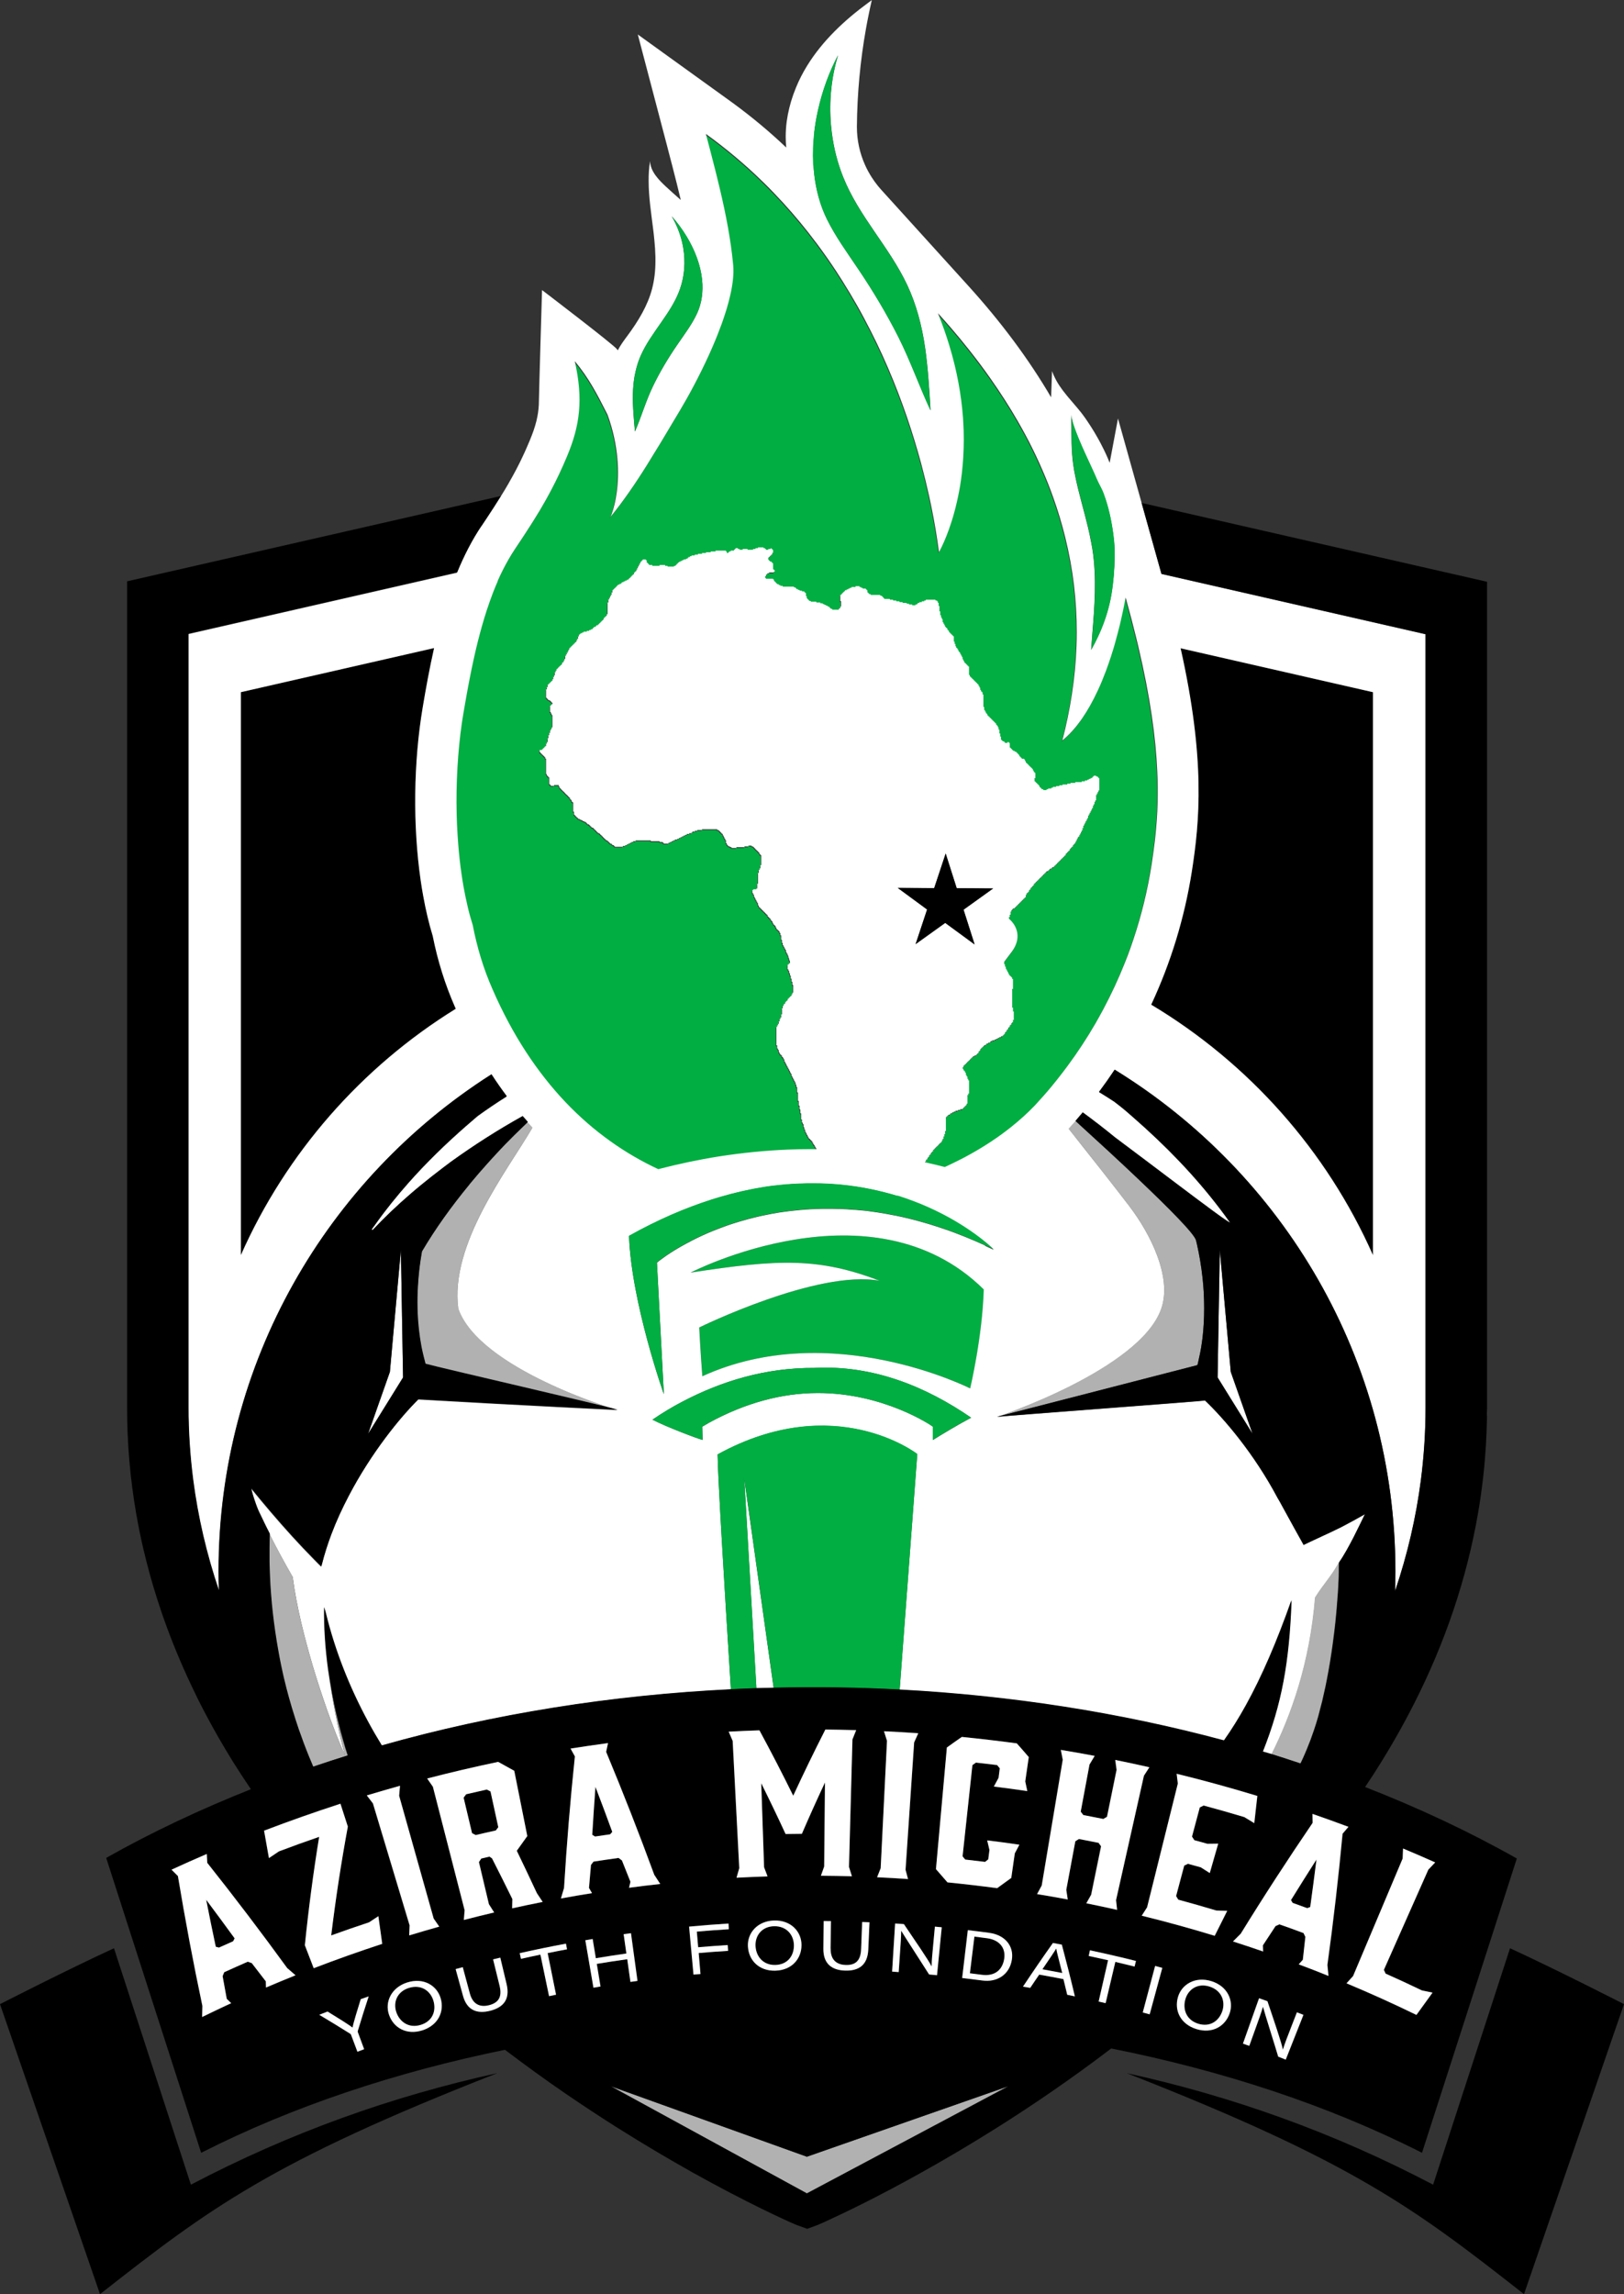 <?xml version="1.0" encoding="UTF-8"?>
<svg xmlns="http://www.w3.org/2000/svg" id="Layer_1" data-name="Layer 1" viewBox="0 0 244.08 344.76">
  <rect x="0" y="0" width="244.08" height="344.76" fill="#333333" stroke="none"/>
  <defs>
    <style>
      .cls-1, .cls-2, .cls-3, .cls-4 {
        stroke-width: 0px;
      }

      .cls-2 {
        fill: #b1b1b1;
      }

      .cls-3 {
        fill: #fff;
      }

      .cls-4 {
        fill: #00ae42;
      }
    </style>
  </defs>
  <path class="cls-3" d="M200.54,245.09c.04-.33.07-.65.11-.97,0-.05.01-.11.02-.16,0,.05-.01.11-.02.16-.03.32-.07.64-.11.97Z"></path>
  <path class="cls-3" d="M195.73,264.41c.23-.51.46-1.02.67-1.54.38-.91.73-1.85,1.05-2.8-.32.96-.67,1.89-1.05,2.8-.22.52-.44,1.04-.67,1.54Z"></path>
  <path class="cls-3" d="M201.27,234.93c0,.12-.01.29-.02.52,0-.23.01-.4.02-.52Z"></path>
  <path class="cls-3" d="M201.22,236.28c0-.09,0-.18,0-.26,0-.04,0-.08,0-.12,0,.04,0,.08,0,.12,0,.08,0,.17,0,.26Z"></path>
  <path class="cls-3" d="M201.11,238.42c0-.08,0-.16.01-.24,0-.09,0-.17.01-.25,0,.08,0,.16-.01.25,0,.08,0,.16-.01.24Z"></path>
  <path class="cls-3" d="M19.06,87.43h0v124.11c0,2.69.11,5.37.34,8.04-.23-2.67-.34-5.35-.34-8.04v-124.11Z"></path>
  <path class="cls-3" d="M40.45,233.47c0,.42,0,.85,0,1.27.01.79.04,1.57.08,2.36-.04-.79-.06-1.57-.08-2.36,0-.42,0-.85,0-1.27Z"></path>
  <path class="cls-3" d="M44.85,259.88c.47,1.38.99,2.75,1.54,4.1.18.44.36.87.55,1.31-.19-.43-.37-.87-.55-1.31-.55-1.35-1.06-2.72-1.54-4.1Z"></path>
  <path class="cls-3" d="M113.68,253.71c.86-.03,1.72-.05,2.59-.07l-4.41-31.39,1.82,31.46Z"></path>
  <path class="cls-3" d="M34.71,264.4c.12.19.23.38.35.57.09.15.19.29.28.44-.09-.15-.19-.29-.28-.44-.12-.19-.23-.38-.35-.57Z"></path>
  <path class="cls-3" d="M223.47,213.4c.01-.62.02-1.24.02-1.86v-124.11h0v124.11c0,.62,0,1.24-.02,1.86Z"></path>
  <path class="cls-3" d="M119.7,334.46s.06.02.08.03l1.5.54-1.5-.54s-.04-.02-.08-.03Z"></path>
  <path class="cls-1" d="M167.96,95.25s-.03.09-.04.14c.01-.05.03-.09.04-.14h0Z"></path>
  <path class="cls-1" d="M173.02,150.98c14.64,8.77,26.36,21.92,33.33,37.64v-84.6l-28.91-6.6c3.76,16.79,2.85,26.09,1.69,33.52-1.09,6.99-3.16,13.72-6.11,20.04Z"></path>
  <rect class="cls-1" x="161.6" y="127.18" width="0" height=".12"></rect>
  <rect class="cls-1" x="164.25" y="121.83" width="0" height=".23"></rect>
  <polygon class="cls-1" points="151.95 137.36 151.95 137.36 151.95 137.66 151.95 137.66 151.95 137.36"></polygon>
  <rect class="cls-1" x="160.03" y="129.05" width="0" height=".12"></rect>
  <path class="cls-1" d="M70.59,137.82c.13.46.26.91.4,1.35.08.41.16.82.25,1.23-.09-.41-.17-.82-.25-1.23-.14-.44-.27-.89-.4-1.35Z"></path>
  <path class="cls-1" d="M65.04,140.67c-.57-1.85-1.06-3.93-1.46-6.17-.12-.7-.24-1.42-.35-2.15-1.2-8.3-1.09-17.81.31-26.1.45-2.68,1-5.75,1.7-8.86l-29.04,6.63v84.6c6.81-15.36,18.14-28.26,32.3-37.02-.05-.11-.09-.21-.14-.32-1.47-3.32-2.59-6.89-3.32-10.61Z"></path>
  <polygon class="cls-3" points="186.45 210.34 185.34 207.2 184.98 206.16 184.49 200.7 183.33 187.84 183 207 188.26 215.48 188.26 215.48 187.53 213.43 186.45 210.34"></polygon>
  <polygon class="cls-3" points="60.58 207 60.25 187.84 60.25 187.84 60.25 187.84 59.09 200.7 58.6 206.16 57.13 210.34 55.32 215.48 55.32 215.48 60.58 207"></polygon>
  <path class="cls-2" d="M169.78,181.31c3.06,4.01,6.41,10.56,4.76,15.33-3.16,9.14-24.68,16.28-24.68,16.28,0,0,26.08-6.72,30.11-7.76.1-.39.18-.78.26-1.16.02-.08.04-.16.05-.23.01-.04.02-.08.03-.13.02-.07.03-.15.05-.22.11-.57.21-1.15.29-1.72.08-.57.14-1.14.19-1.71.03-.38.06-.75.08-1.13.04-.75.06-1.49.06-2.22,0-.46,0-.91-.02-1.35-.01-.39-.03-.78-.05-1.16-.04-.67-.1-1.32-.16-1.96-.2-1.91-.51-3.65-.85-5.16-.05-.2-.09-.4-.14-.59,0,0,0,0,0,0-.24-.99-4.09-4.86-8.7-9.24-.37-.35-.74-.7-1.12-1.06-.39-.37-.78-.74-1.18-1.11-.27-.25-.54-.51-.82-.76-.29-.27-.59-.54-.88-.82-.39-.36-.77-.71-1.16-1.07-.19-.18-.38-.35-.58-.53-1.15-1.06-2.27-2.09-3.34-3.06-.12-.11-.23-.21-.34-.31-.34.39-.69.78-1.03,1.16,3.09,3.88,6.67,8.41,9.16,11.69Z"></path>
  <path class="cls-2" d="M68.88,196.64c-1.29-9.74,7.34-20.7,11.07-27.06.03-.05.04-.09.06-.13-.23-.24-.45-.49-.67-.74-.14.1-.28.2-.42.31-.05.05-.1.1-.16.15-1,.96-1.95,1.9-2.84,2.81-.46.47-.91.95-1.35,1.43-.45.48-.89.96-1.32,1.45-.87.97-1.73,1.96-2.56,2.96-.09.11-.17.22-.26.33-2.62,3.19-5.02,6.51-7.04,9.95-.02.11-.04.23-.06.34-.11.64-.21,1.31-.3,2.01-.03.26-.06.53-.09.8-.07.69-.13,1.41-.17,2.15-.06,1.04-.08,2.1-.06,3.2,0,.23.01.47.02.71.07,1.66.25,3.36.57,5.08.06.33.13.65.21.98.08.33.16.65.24.98.05.18.09.36.14.54,0,.04.02.07.03.11,0,0,.01,0,.02,0,.02,0,.05.01.08.02,2.19.62,26.5,6.19,28.77,6.89,0,0-20.74-6.11-23.9-15.26Z"></path>
  <path class="cls-4" d="M103.79,191.25c13.38-2.07,19.29-2.25,28.44,1.22-9.36-1.72-27.13,7.02-27.13,7.02,0,0,.19,3.97.47,7.33,19.29-8.82,40.25,1.83,40.25,1.83,0,0,1.85-7.81,2.04-14.88-16.81-16.62-44.07-2.52-44.07-2.52Z"></path>
  <path class="cls-4" d="M71.72,96.61c-.45,1.81-.84,3.63-1.19,5.42-.17.9-.34,1.78-.5,2.66-.16.88-.3,1.74-.45,2.58-.08.47-.16.96-.23,1.44-.64,4.36-.91,9.11-.79,13.75.01.52.03,1.03.05,1.54.04,1.03.11,2.04.19,3.05.12,1.51.29,2.99.49,4.42.1.66.2,1.31.31,1.95.18,1.02.39,2.02.62,2.98.11.48.23.95.36,1.41.13.46.26.91.4,1.35.08.41.16.82.25,1.23.09.41.18.82.29,1.23.2.82.43,1.63.67,2.43.5,1.61,1.08,3.2,1.77,4.76.75,1.73,1.55,3.37,2.39,4.94.42.78.85,1.55,1.29,2.29.44.74.89,1.47,1.35,2.17.46.7.93,1.39,1.41,2.06.48.67.97,1.31,1.46,1.94.5.63,1,1.24,1.51,1.83,2.05,2.37,4.24,4.44,6.52,6.25.57.45,1.15.88,1.73,1.3,2.33,1.67,4.76,3.07,7.24,4.23,3.05-.79,6.09-1.43,9.1-1.91,3.47-.55,6.94-.9,10.37-1.03,1.14-.05,2.28-.07,3.41-.07.15,0,.29,0,.44,0,.15,0,.29,0,.44,0v-.14h-.12v-.23h-.12v-.23h-.12v-.12h-.12v-.23h-.12v-.23h-.12v-.12h-.12v-.12h-.12v-.12h-.12v-.12h-.12v-.23h-.12v-.23h-.12v-.23h-.12v-.23h-.12v-.35h-.12v-.35h-.12v-.47h-.12v-.23h-.12v-.47h-.12v-.93h-.12v-.58h-.12v-.58h-.12v-.7h-.12v-1.28h-.12v-.81h-.12v-.35h-.12v-.35h-.12v-.23h-.12v-.23h-.12v-.23h-.12v-.23h-.12v-.35h-.12v-.23h-.12v-.23h-.12v-.23h-.12v-.23h-.12v-.23h-.12v-.23h-.12v-.23h-.12v-.23h-.12v-.35h-.12v-.23h-.12v-.12h-.12v-.23h-.12v-.12h-.12v-.12h-.12v-.23h-.12v-.35h-.12v-.23h-.12v-.47h-.12v-2.79h.12v-.23h.12v-.23h.12v-.35h.12v-.35h.12v-.23h.12v-.47h.12v-.93h.12v-.35h.12v-.23h.12v-.12h.12v-.23h.12v-.12h.12v-.12h.12v-.23h.12v-.12h.12v-.12h.12v-.12h.12v-.12h.12v-.23h.12v-.23h.12v-1.16h-.12v-.47h-.12v-.47h-.12v-.47h-.12v-.35h-.12v-.35h-.12v-.23h-.12v-.7h.12v-.12h.12v-.12h.12v-.22c-.03-.08-.06-.17-.09-.25h-.03v-.11c-.02-.08-.04-.16-.07-.24h-.05v-.18c-.02-.06-.03-.11-.05-.17h-.07v-.23h-.12v-.23h-.12v-.35h-.12v-.23h-.12v-.23h-.12v-.23h-.12v-.35h-.12v-.47h-.12v-.7h-.12v-.35h-.12v-.23h-.12v-.12h-.12v-.12h-.12v-.12h-.12v-.23h-.12v-.23h-.12v-.12h-.12v-.12h-.12v-.23h-.12v-.23h-.12v-.12h-.12v-.23h-.12v-.12h-.12v-.12h-.12v-.12h-.12v-.23h-.12v-.12h-.12v-.12h-.12v-.12h-.12v-.12h-.12v-.12h-.12v-.12h-.12v-.12h-.12v-.12h-.12v-.12h-.12v-.12h-.12v-.23h-.12v-.35h-.12v-.23h-.12v-.23h-.12v-.23h-.12v-.23h-.12v-.35h-.12v-.23h-.12v-.47h.12v-.12h.48v-.12h.12v-.7h.12v-1.63h.12v-.47h.12v-.23h.12v-.47h.12v-1.51h-.12v-.12h-.12v-.23h-.12v-.12h-.12v-.12h-.12v-.12h-.12v-.12h-.12v-.12h-.12v-.12h-.12v-.12h-.12v-.12h-.24v-.12h-.48v.12h-.6v.12h-1.21v.12h-.72v-.12h-.24v-.12h-.24v-.12h-.12v-.12h-.12v-.23h-.12v-.47h-.12v-.23h-.12v-.23h-.12v-.23h-.12v-.23h-.12v-.12h-.12v-.12h-.12v-.12h-.12v-.12h-.12v-.12h-.24v-.12h-2.29v.12h-.72v.12h-.36v.12h-.36v.12h-.12v.12h-.36v.12h-.36v.12h-.24v.12h-.24v.12h-.24v.12h-.24v.12h-.24v.12h-.24v.12h-.36v.12h-.24v.12h-.24v.12h-.24v.12h-.24v.12h-.72v-.12h-.12v-.12h-.48v-.12h-1.33v-.12h-2.29v.12h-.36v.12h-.24v.12h-.24v.12h-.24v.12h-.24v.12h-.24v.12h-.36v.12h-1.21v-.12h-.12v-.12h-.24v-.12h-.12v-.12h-.24v-.12h-.12v-.12h-.12v-.12h-.12v-.12h-.24v-.12h-.12v-.12h-.12v-.12h-.12v-.12h-.12v-.12h-.12v-.12h-.12v-.12h-.12v-.12h-.12v-.12h-.24v-.12h-.12v-.12h-.12v-.12h-.12v-.12h-.12v-.12h-.12v-.12h-.12v-.12h-.24v-.12h-.12v-.12h-.12v-.12h-.12v-.12h-.24v-.12h-.12v-.12h-.12v-.12h-.24v-.12h-.24v-.12h-.24v-.12h-.24v-.12h-.24v-.12h-.12v-.12h-.12v-.12h-.12v-.12h-.12v-.12h-.12v-.47h-.12v-1.4h-.12v-.12h-.12v-.23h-.12v-.12h-.12v-.23h-.12v-.12h-.12v-.12h-.12v-.12h-.12v-.12h-.12v-.12h-.12v-.12h-.12v-.12h-.12v-.12h-.12v-.12h-.12v-.12h-.12v-.12h-.12v-.12h-.12v-.23h-.12v-.23h-.72v.12h-.48v-.12h-.12v-.12h-.12v-1.05h-.12v-.12h-.12v-.12h-.12v-.23h-.12v-2.33h-.12v-.23h-.12v-.12h-.12v-.12h-.12v-.12h-.12v-.12h-.12v-.12h-.12v-.12h-.12v-.35h.36v-.12h.12v-.12h.12v-.12h.12v-.12h.12v-.12h.12v-.35h.12v-.23h.12v-.58h.12v-.47h.12v-.35h.12v-.35h.12v-.23h.12v-.23h.12v-1.86h-.12v-.23h-.12v-.23h-.12v-.93h.12v-.12h.12v-.12h.12v-.23h-.12v-.12h-.12v-.12h-.12v-.12h-.24v-.12h-.12v-.12h-.12v-.12h-.12v-1.28h.12v-.35h.12v-.35h.12v-.12h.12v-.12h.12v-.12h.12v-.12h.12v-.12h.12v-.23h.12v-.35h.12v-.23h.12v-.47h.12v-.23h.12v-.23h.12v-.12h.12v-.12h.12v-.12h.12v-.12h.12v-.12h.12v-.12h.12v-.23h.12v-.12h.12v-.23h.12v-.23h.12v-.47h.12v-.23h.12v-.23h.12v-.23h.12v-.23h.12v-.23h.12v-.12h.12v-.12h.12v-.12h.12v-.12h.12v-.12h.12v-.12h.12v-.12h.12v-.12h.12v-.23h.12v-.23h.12v-.35h.12v-.23h.12v-.12h.12v-.12h.24v-.12h.24v-.12h.48v-.12h.36v-.12h.24v-.12h.24v-.12h.12v-.12h.12v-.12h.24v-.12h.12v-.12h.24v-.12h.12v-.12h.12v-.12h.12v-.12h.12v-.12h.12v-.12h.12v-.12h.12v-.23h.12v-.12h.12v-.12h.12v-.12h.12v-.23h.12v-1.75h.12v-.47h.12v-.23h.12v-.23h.12v-.23h.12v-.35h.12v-.35h.12v-.12h.12v-.12h.12v-.12h.12v-.12h.12v-.12h.12v-.12h.12v-.12h.24v-.12h.24v-.12h.12v-.12h.24v-.12h.24v-.12h.24v-.12h.24v-.12h.12v-.12h.12v-.12h.12v-.12h.12v-.12h.12v-.12h.12v-.12h.12v-.23h.12v-.12h.12v-.12h.12v-.23h.12v-.23h.12v-.23h.12v-.23h.12v-.23h.12v-.23h.12v-.12h.12v-.12h.12v-.12h.48v.12h.12v.35h.12v.12h.12v.12h.12v.12h.48v.12h1.09v-.12h.84v.12h.36v.12h.97v-.12h.24v-.12h.12v-.12h.12v-.12h.12v-.12h.12v-.12h.24v-.12h.24v-.12h.24v-.12h.36v-.12h.24v-.12h.12v-.12h.24v-.12h.24v-.12h.48v-.12h.48v-.12h.6v-.12h.6v-.12h.72v-.12h.72v-.12h1.57v.12h.12v.23h.24v-.12h.12v-.12h.24v-.12h.48v-.12h.12v-.12h.12v-.12h.36v.12h.24v.12h.48v-.12h.72v.12h.84v-.12h.36v-.12h.36v-.12h.84v.12h.24v.12h.12v.12h.36v-.12h.36v-.12h.12v.12h.12v.12h.12v.47h-.12v.23h-.12v.12h-.12v.12h-.12v.12h-.12v.12h-.12v.35h.12v.12h.12v.12h.24v.12h.12v.12h.12v.93h.12v.12h.12v.23h-.12v.12h-.72v.12h-.24v.12h-.12v.12h-.12v.23h-.12v.23h.12v.12h1.09v.12h.12v.23h.12v.12h.12v.12h.12v.12h.12v.12h.24v.12h.24v.12h.36v.12h1.69v.12h.24v.12h.12v.12h.24v.12h.24v.12h.36v.12h.36v.12h.12v.12h.12v.47h.12v.35h.12v.12h.12v.12h.12v.12h.24v.12h.84v.12h.6v.12h.36v.12h.24v.12h.24v.12h.24v.12h.24v.12h.12v.12h.12v.12h.24v.12h.96v-.12h.12v-.12h.12v-.23h.12v-.81h-.12v-.93h.12v-.12h.12v-.12h.12v-.12h.12v-.12h.12v-.12h.12v-.12h.24v-.12h.24v-.12h.24v-.12h.24v-.12h.6v-.12h.6v.12h.24v.12h.24v.12h.48v.12h.12v.12h.12v.35h.12v.12h.12v.12h.24v.12h1.45v.12h.24v.12h.12v.12h.12v.12h.12v.12h.84v.12h.48v.12h.48v.12h.48v.12h.48v.12h.6v.12h.36v.12h.48v.12h.48v-.12h.24v-.12h.12v-.12h.24v-.12h.36v-.12h.36v-.12h.24v-.12h1.45v.12h.24v.12h.12v.23h.12v.47h.12v.81h.12v.58h.12v.35h.12v.23h.12v.47h.12v.23h.12v.23h.12v.23h.12v.12h.12v.12h.12v.23h.12v.12h.12v.23h.12v.12h.12v.12h.12v.12h.12v.12h.12v.12h.12v.81h.12v.35h.12v.35h.12v.23h.12v.12h.12v.23h.12v.23h.12v.12h.12v.23h.12v.23h.12v.23h.12v.35h.12v.23h.12v.23h.12v.12h.12v.12h.12v.12h.12v.12h.12v.12h.12v1.28h.12v.23h.12v.12h.12v.12h.12v.12h.12v.12h.12v.12h.12v.12h.12v.12h.12v.12h.12v.12h.12v.12h.12v.23h.12v.23h.12v.35h.12v.23h.12v.12h.12v.35h.12v1.86h.12v.47h.12v.23h.12v.23h.12v.12h.12v.23h.12v.12h.12v.12h.12v.12h.12v.12h.12v.12h.12v.12h.12v.12h.12v.12h.12v.12h.12v.12h.12v.23h.12v.12h.12v.23h.12v.35h.12v.58h.12v.47h.12v.47h.12v.12h.12v.12h.24v.12h.12v.12h.36v-.12h.24v.12h.12v.7h.12v.12h.12v.12h.12v.12h.12v.12h.24v.12h.24v.12h.12v.12h.12v.12h.12v.12h.12v.23h.12v.12h.12v.12h.12v.12h.36v.12h.12v.23h.12v.23h.12v.12h.12v.12h.12v.12h.12v.12h.12v.12h.12v.12h.12v.12h.12v.12h.12v.23h.12v.23h.12v.12h.12v.81h-.12v.47h.12v.12h.12v.12h.12v.12h.12v.12h.12v.12h.12v.23h.12v.12h.12v.12h.12v.12h.24v.12h.48v-.12h.24v-.12h.48v-.12h.24v-.12h.48v-.12h.48v-.12h.48v-.12h.72v-.12h.48v-.12h.72v-.12h.97v-.12h.48v-.12h.36v-.12h.24v-.12h.24v-.12h.24v-.12h.12v-.12h.12v-.12h.36v.12h.24v.12h.12v.12h.12v1.86h-.12v.23h-.12v.23h-.12v.23h-.12v.81h-.12v.23h-.12v.35h-.12v.23h-.12v.35h-.12v.23h-.12v.23h-.12v.23h-.12v.23h-.12v.23h-.12v.35h-.12v.23h-.12v.23h-.12v.23h-.12v.23h-.12v.23h-.12v.35h-.12v.35h-.12v.23h-.12v.23h-.12v.23h-.12v.23h-.12v.12h-.12v.23h-.12v.23h-.12v.23h-.12v.23h-.12v.12h-.12v.12h-.12v.23h-.12v.12h-.12v.12h-.12v.12h-.12v.23h-.12v.12h-.12v.12h-.12v.12h-.12v.12h-.12v.23h-.12v.12h-.12v.12h-.12v.12h-.12v.12h-.12v.12h-.12v.12h-.12v.12h-.12v.12h-.12v.12h-.12v.12h-.12v.12h-.12v.12h-.12v.12h-.12v.12h-.12v.12h-.24v.12h-.12v.12h-.24v.12h-.12v.12h-.12v.12h-.24v.12h-.12v.12h-.12v.12h-.12v.12h-.12v.12h-.12v.12h-.12v.12h-.12v.12h-.12v.12h-.12v.12h-.12v.12h-.12v.12h-.12v.12h-.12v.12h-.12v.12h-.12v.12h-.12v.23h-.12v.12h-.12v.12h-.12v.12h-.12v.23h-.12v.12h-.12v.23h-.12v.12h-.12v.12h-.12v.23h-.12v.35h-.12v.12h-.12v.12h-.12v.12h-.12v.12h-.12v.12h-.12v.12h-.12v.12h-.12v.12h-.12v.12h-.12v.12h-.12v.12h-.12v.12h-.12v.12h-.12v.12h-.24v.12h-.12v.12h-.12v.23h-.12v.47h-.12v.35h-.12v.25c1.31,1.14,1.84,2.95.5,4.85-.39.56-.81,1.1-1.22,1.63v.36h.12v.35h.12v.35h.12v.23h.12v.23h.12v.23h.12v.23h.12v.12h.12v.12h.12v.12h.12v.23h.12v1.51h-.12v2.79h.12v.58h.12v1.28h-.12v.35h-.12v.12h-.12v.23h-.12v.12h-.12v.23h-.12v.12h-.12v.23h-.12v.12h-.12v.23h-.12v.12h-.12v.23h-.12v.12h-.12v.12h-.12v.12h-.24v.12h-.24v.12h-.24v.12h-.24v.12h-.24v.12h-.36v.12h-.24v.12h-.12v.12h-.24v.12h-.24v.12h-.12v.12h-.24v.12h-.12v.12h-.12v.12h-.12v.12h-.12v.12h-.12v.23h-.12v.12h-.12v.23h-.12v.12h-.12v.12h-.12v.12h-.24v.12h-.24v.12h-.12v.12h-.12v.12h-.12v.12h-.12v.12h-.12v.12h-.12v.12h-.12v.12h-.12v.12h-.12v.12h-.12v.12h-.12v.12h-.12v.23h-.12v.23h.12v.23h.12v.12h.12v.23h.12v.35h.12v.23h.12v.35h.12v.23h.12v1.98h-.12v.23h-.12v1.28h-.12v.23h-.12v.12h-.12v.12h-.12v.12h-.12v.12h-.12v.12h-.36v.12h-.36v.12h-.36v.12h-.24v.12h-.24v.12h-.24v.12h-.12v.12h-.24v.12h-.12v.12h-.12v.12h-.12v2.09h-.12v.47h-.12v.35h-.12v.35h-.12v.23h-.12v.23h-.12v.12h-.12v.12h-.12v.12h-.12v.12h-.12v.12h-.12v.12h-.12v.12h-.12v.12h-.12v.12h-.12v.12h-.12v.23h-.12v.12h-.12v.12h-.12v.23h-.12v.12h-.12v.23h-.12v.12h-.12v.23h-.12v.12h-.12v.23h-.12v.11c1.01.22,1.99.46,2.96.71.67-.3,1.33-.62,1.98-.95.65-.33,1.29-.66,1.91-1.01,2.19-1.22,4.21-2.57,6.05-4.03,1.31-1.04,2.52-2.14,3.61-3.28.87-.94,1.71-1.9,2.53-2.88.27-.33.54-.66.8-.99.53-.66,1.05-1.34,1.55-2.02,1.51-2.04,2.91-4.17,4.18-6.36.42-.73.84-1.47,1.23-2.22,1.19-2.24,2.26-4.54,3.2-6.9.31-.79.61-1.58.9-2.38.14-.4.28-.8.41-1.2,1.21-3.62,2.12-7.35,2.72-11.16.18-1.18.36-2.39.5-3.65.06-.51.11-1.02.16-1.55.05-.53.09-1.06.13-1.61.06-.82.1-1.67.12-2.55.04-1.47.03-3.03-.05-4.71-.23-5.03-1.04-11.08-2.86-18.82-.09-.39-.19-.8-.29-1.2-.47-1.93-1-3.96-1.6-6.11-.23,1.22-.47,2.37-.72,3.46-.06.27-.13.54-.19.8-.1.41-.2.81-.31,1.21-.01.05-.03.09-.04.14-.08.31-.17.62-.25.93-.12.42-.23.82-.35,1.22-.12.4-.24.78-.36,1.15-.24.75-.49,1.45-.74,2.12-.2.53-.4,1.04-.6,1.52-.2.48-.4.94-.6,1.37-.8,1.73-1.59,3.09-2.32,4.16-.09.13-.18.26-.27.39-.18.25-.35.48-.52.69-.08.11-.17.21-.25.31-.16.2-.32.38-.47.55-.15.17-.29.32-.43.46-.17.17-.33.33-.47.46-.14.14-.27.25-.39.35-.05.04-.09.08-.13.11-.04.04-.08.07-.11.1,1.18-4.54,1.95-9.27,2.13-14.18.03-.7.04-1.41.04-2.11,0-1.15-.03-2.31-.1-3.48-.07-1.17-.17-2.35-.31-3.54-.14-1.19-.32-2.38-.54-3.59s-.48-2.42-.78-3.64c-.49-2-1.1-4.02-1.83-6.07-.24-.68-.5-1.36-.77-2.05-.27-.69-.56-1.37-.86-2.06-.3-.69-.62-1.38-.94-2.08-.33-.69-.67-1.39-1.03-2.09-.36-.7-.73-1.4-1.13-2.1-.2-.35-.39-.7-.6-1.06-1.22-2.11-2.58-4.25-4.1-6.4-1.01-1.43-2.09-2.87-3.23-4.32-.86-1.09-1.76-2.18-2.7-3.27-.63-.73-1.27-1.46-1.94-2.19.66,1.65,1.23,3.26,1.7,4.82,1.18,3.91,1.81,7.53,2.06,10.82.05.66.08,1.3.1,1.93.03.95.03,1.86,0,2.75-.05,1.77-.21,3.41-.42,4.9-.07.5-.15.98-.24,1.45-.21,1.17-.46,2.24-.73,3.2-1.06,3.88-2.32,6.04-2.32,6.04-.13-1.03-.29-2.12-.48-3.26-.19-1.14-.41-2.33-.66-3.57-.1-.51-.21-1.03-.33-1.56-.35-1.58-.74-3.22-1.2-4.91-.61-2.26-1.31-4.6-2.14-7-.41-1.2-.85-2.42-1.32-3.64-.94-2.45-2.01-4.95-3.21-7.45-.6-1.25-1.24-2.51-1.91-3.76-.34-.63-.68-1.25-1.03-1.88-.71-1.25-1.45-2.5-2.23-3.73-.29-.46-.59-.93-.89-1.39-.91-1.39-1.87-2.76-2.88-4.12-.45-.6-.91-1.2-1.38-1.8-1.59-2.01-3.29-3.98-5.12-5.88-.92-.95-1.86-1.89-2.84-2.81-.33-.31-.66-.61-.99-.91-.67-.6-1.35-1.2-2.05-1.78-1.39-1.17-2.85-2.31-4.37-3.4.42,1.6.85,3.22,1.26,4.84.1.41.21.81.31,1.22.2.82.4,1.63.59,2.45.86,3.69,1.58,7.43,1.94,11.15.04.37.05.76.04,1.17-.02.61-.08,1.26-.19,1.94-.07.45-.16.92-.27,1.4-.16.71-.36,1.45-.58,2.2-.08.25-.15.5-.24.75-.33,1.01-.71,2.04-1.11,3.07-.1.26-.21.51-.31.77-.32.77-.65,1.53-.99,2.28-1.48,3.25-3.11,6.24-4.3,8.23-.4.67-.81,1.35-1.22,2.04-.2.34-.41.69-.62,1.04-.41.69-.83,1.39-1.25,2.09-.63,1.05-1.27,2.1-1.93,3.14-.22.35-.44.69-.66,1.04-.44.69-.89,1.37-1.34,2.04-.23.34-.46.67-.69,1-.89,1.27-1.8,2.5-2.75,3.66-.03.04-.07.08-.1.12,0,0,0,0,0,0,0,0,0,0,0,0,.05-.06.13-.22.23-.46.02-.06.05-.13.07-.2.05-.14.1-.31.16-.49.14-.46.28-1.04.41-1.74.05-.28.1-.57.14-.88.37-2.8.34-6.95-1.39-11.7-1.52-3.01-2.76-5.44-4.91-8.02,1.29,5.74.78,9.67-1.15,14.26-.79,1.89-1.57,3.54-2.39,5.09-.27.52-.55,1.02-.83,1.53-.57,1-1.16,1.98-1.78,2.99-.16.25-.32.5-.48.76-.32.51-.66,1.02-1,1.55-.17.26-.35.53-.53.8-.27.41-.54.82-.83,1.25-.33.5-.65,1.02-.96,1.55-.61,1.06-1.17,2.18-1.68,3.33-.25.58-.5,1.17-.73,1.76-.35.89-.67,1.81-.97,2.74-.5,1.54-.95,3.13-1.34,4.71Z"></path>
  <path class="cls-3" d="M72.3,79.12c-1.35,2.03-2.55,4.33-3.63,6.95l-40.37,9.22v116.25c0,3.65.24,7.28.7,10.88.73,5.63,2.02,11.19,3.88,16.67-.03-.98-.05-1.96-.05-2.95,0-31.39,16.35-58.94,41-74.64.74,1.14,1.51,2.24,2.3,3.3-1.5.95-2.97,1.94-4.38,2.96-.18.15-.35.3-.52.45t0,0h0c-3.15,2.68-6.14,5.5-8.9,8.51-.31.33-.61.67-.91,1.01-1.81,2.03-3.51,4.15-5.09,6.38-.17.23-.34.46-.51.7,0,0,0,0,0,0,.02.02.03.03.04.03.02.02.03.02.05.04.01,0,.02.02.05.04h0c1.81-1.92,3.7-3.71,5.65-5.4,1.06-.92,2.14-1.8,3.23-2.66.36-.29.73-.57,1.1-.85.6-.45,1.19-.92,1.79-1.36,3.49-2.51,7.09-4.82,10.79-6.87.26.3.52.6.78.89-.13.12-.26.24-.38.36.14-.11.28-.21.42-.31.22.25.45.49.67.74-.01.04-.03.08-.06.13-3.73,6.37-12.35,17.32-11.07,27.06,3.16,9.14,23.9,15.26,23.9,15.26,0,0-14.24-.68-29.93-1.59-2.77,2.74-7.09,8.04-10.49,14.55-.95,1.83-1.84,3.74-2.59,5.72-.56,1.49-1.05,3.02-1.44,4.57-.02.1-.06.19-.08.28l-.35-.35-.1-.1-.02-.02c-.21-.21-.42-.43-.63-.64-2.23-2.26-4.38-4.64-6.48-7.1-.99-1.16-1.97-2.34-2.93-3.52,0,0,0,0,0,0-.03.19.32,1.36.68,2.36.12.34.24.65.37.95.03.07.06.14.09.2.1.21.2.41.3.62.12.26.25.51.37.77.01.02.02.04.03.07.13.27.26.53.39.8.08.17.17.34.26.51.09.18.18.36.27.54,0,0,0,0,0,0,1.09,2.17,2.26,4.33,3.49,6.46.62,4.68,1.77,9.1,3.05,13.48,1.38,4.54,2.91,9.03,4.81,13.35-1.12-4.14-1.88-8.35-2.5-12.57,0,0,0,0,0,0,0-.07-.02-.14-.03-.2-.01-.07-.02-.14-.03-.2-.42-3.1-.63-6.2-.6-9.29.07.32.17.62.25.93,1.4,5.74,3.58,11.17,6.31,16.23.66,1.23,1.37,2.43,2.09,3.62,16.79-4.75,34.56-7.57,52.51-8.44-1.09-17.38-1.93-31.53-2-35.32,17.65-9.69,30.01-.05,30.01-.05l-2.65,35.42c16.62.88,33.07,3.43,48.71,7.64,0,0,0-.01.01-.02.58-.81,1.14-1.66,1.69-2.55.55-.89,1.1-1.81,1.63-2.78,2.4-4.35,4.63-9.52,6.81-15.71-.34,9.39-1.49,15.59-4.31,22.73.45.14.91.26,1.37.4,2.94-5.86,5.77-13.73,6.56-23.58,1.25-2.01,2.48-3.24,3.59-5.29h0s0,0,0,0c.7-.99,1.51-2.47,2.22-3.86.71-1.39,1.33-2.7,1.65-3.36,0,0,0,0,0,0h0s0,0,0,0c-.31.18-.63.35-.94.52-.29.16-.57.32-.86.48-.01,0-.03.02-.04.02-.58.32-1.17.63-1.76.94,0,0,0,0,0,0-.06.03-.12.06-.18.09-.03.01-.06.03-.09.04-.08.04-.17.08-.25.12-1.35.67-2.71,1.26-4.17,1.96l-.23.11-.69.33s-2.67-4.79-3.16-5.72c-.24-.46-.5-.91-.77-1.37-3.5-6.61-8.03-11.9-10.89-14.61-.34.09-30.03,2.3-31.25,2.45,0,0,21.52-7.14,24.68-16.28,1.65-4.77-1.7-11.32-4.76-15.33-2.5-3.28-6.08-7.81-9.16-11.69.35-.39.69-.77,1.03-1.16.37-.42.74-.85,1.09-1.28,1.53,1.13,3.17,2.39,4.87,3.77,0,0,0,0,0,0,3.09,2.3,6.28,4.72,9.09,6.84h0c2.13,1.61,4.03,3.03,5.47,4.09.18.13.35.26.52.38.72.53,1.3.93,1.7,1.2.08.05.15.1.22.14.13.08.23.14.29.16,0,0,0,0,0,0,0,0,0,0,0,0-.26-.37-.53-.73-.79-1.1-.27-.36-.54-.72-.81-1.08-3.82-5-8.16-9.45-12.98-13.67,0,0,0,0,0,0-.39-.34-.77-.68-1.16-1.01-.48-.41-1.06-.87-1.7-1.35-.75-.49-1.51-.97-2.28-1.44.82-1.1,1.61-2.21,2.36-3.35,25.31,15.56,42.19,43.5,42.19,75.39,0,.99-.02,1.97-.05,2.96,1.86-5.48,3.15-11.04,3.88-16.67.46-3.6.7-7.22.7-10.88v-116.25l-39.69-9.06-2.98-10.65h0l-3.56-12.72-1.25,6.66c-.35-.89-.76-1.78-1.2-2.62-.18-.36-.37-.71-.56-1.05-.11-.2-.22-.4-.34-.59-.08-.14-.16-.27-.24-.41-.12-.2-.24-.4-.36-.58-.07-.11-.14-.22-.21-.33-.53-.83-1.03-1.53-1.41-2.01-.65-.82-1.36-1.6-2.03-2.41-.22-.27-.44-.54-.65-.82-.05-.06-.1-.13-.14-.19-.31-.42-.6-.85-.85-1.3-.07-.13-.14-.25-.2-.38-.18-.35-.34-.71-.47-1.09-.05,1.31-.09,2.63-.14,3.94-3.33-5.69-7.48-11.28-12.44-16.75l-13.11-14.46c-.12-.14-.24-.28-.36-.42-.05-.06-.1-.12-.15-.18-.33-.41-.64-.84-.92-1.28-.19-.3-.37-.61-.54-.92-.17-.31-.32-.62-.46-.94-.79-1.77-1.21-3.7-1.21-5.67v-.06c.04-4.95.5-9.89,1.37-14.76.13-.71.26-1.42.41-2.13.14-.71.3-1.42.46-2.12-.17.12-.34.25-.51.37-3.59,2.63-6.89,5.72-9.22,9.5-.64,1.04-1.21,2.14-1.67,3.28-.28.68-.53,1.38-.74,2.08-.19.65-.35,1.31-.48,1.97-.06.35-.12.69-.17,1.04-.1.76-.15,1.53-.15,2.29,0,0,0,.01,0,.02,0,.53.03,1.07.08,1.6-2.45-2.33-5.11-4.56-7.98-6.66-.16-.12-.32-.24-.48-.35l-13.85-9.98,4.34,16.51.11.42.06.24c.46,1.75.92,3.51,1.36,5.28.2.81.4,1.61.59,2.42-.73-.64-1.45-1.29-2.17-1.95-1.15-1.07-2.39-2.32-2.45-3.89,0,0,0,0,0,0h0c-.16.99-.22,1.99-.21,2.99,0,0,0,0,0,0,0,2.43.39,4.88.69,7.32.07.56.13,1.12.18,1.68,0,.04,0,.07.01.11.03.37.06.74.09,1.11,0,.02,0,.05,0,.07.02.38.04.77.05,1.15,0,0,0,.01,0,.02,0,.2,0,.4,0,.6,0,1.39-.15,2.77-.5,4.13-.67,2.56-2.09,4.87-3.66,7-.53.72-1.1,1.46-1.49,2.26-.04-.05-.08-.11-.12-.16-.49-.69-11.27-8.9-11.27-8.9,0,0-.46,15.3-.47,16.62,0,.83-.08,1.59-.22,2.33-.09.49-.21.98-.36,1.46-.07.24-.15.48-.23.72-.17.48-.36.97-.57,1.48-.15.36-.3.71-.45,1.05-.04.08-.07.17-.11.25-.14.32-.28.64-.43.94,0,.02-.02.04-.02.05-.15.33-.31.66-.47.98-.03.06-.06.12-.09.18-.15.3-.3.6-.46.9,0,.01-.01.03-.02.04-.17.32-.34.64-.52.96-.02.03-.03.06-.05.09-.17.31-.35.62-.53.94,0,0,0,0,0,.01-.38.67-.79,1.34-1.22,2.03h0c-.63,1.02-1.33,2.09-2.11,3.28-.27.4-.54.81-.82,1.23ZM36.2,188.62v-84.6l29.04-6.63c-.7,3.11-1.25,6.18-1.7,8.86-1.4,8.29-1.51,17.8-.31,26.1.11.73.22,1.45.35,2.15.4,2.24.89,4.31,1.46,6.17.74,3.72,1.86,7.28,3.32,10.61.05.11.09.21.14.32-14.16,8.76-25.5,21.67-32.3,37.02ZM140.21,216.39v-2c-.27-.21-7.42-5.05-17.28-5.05-5.41,0-10.9,1.49-16.3,4.43l-1.07.62s.03,1.7.04,2c-.77-.18-5.63-2.04-7.48-3.02-.02,0-.04-.02-.05-.03.01,0,.02-.02.04-.02,1.45-.99,2.96-1.91,4.53-2.72,5.78-3.02,12.36-5.08,19.82-5.03,8.8-.44,16.7,2.81,23.5,7.48-1.99,1.06-4.37,2.49-5.74,3.35ZM145.81,208.65s-20.96-10.65-40.25-1.83c-.27-3.37-.47-7.33-.47-7.33,0,0,17.78-8.74,27.13-7.02-9.15-3.47-15.06-3.29-28.44-1.22,0,0,27.26-14.1,44.07,2.52-.19,7.08-2.04,14.88-2.04,14.88ZM148.07,187.18c-.08-.04-.17-.08-.25-.12-.41-.19-.83-.37-1.24-.55-.07-.03-.15-.06-.22-.09-.39-.17-.78-.33-1.17-.49-.04-.02-.08-.03-.12-.05-.41-.17-.82-.32-1.23-.48-.08-.03-.17-.06-.25-.1-.4-.15-.81-.3-1.2-.44-.05-.02-.1-.04-.16-.05-.38-.13-.75-.26-1.12-.38-.06-.02-.12-.04-.18-.06-.39-.13-.78-.25-1.17-.37-.08-.02-.16-.05-.23-.07-.39-.12-.79-.23-1.18-.34-.02,0-.05-.01-.07-.02-.38-.1-.75-.2-1.12-.3-.07-.02-.13-.03-.2-.05-.38-.09-.75-.18-1.13-.27-.07-.02-.14-.03-.21-.05-.38-.08-.75-.16-1.12-.24,0,0-.02,0-.03,0-.38-.08-.75-.15-1.12-.21-.07-.01-.14-.03-.21-.04-.36-.06-.72-.12-1.08-.18-.06,0-.11-.02-.17-.03-.34-.05-.68-.1-1.01-.14-.04,0-.08-.01-.12-.02-.35-.05-.7-.09-1.05-.12-.07,0-.14-.02-.21-.02-.26-.03-.52-.05-.78-.07-.09,0-.17-.02-.26-.02-.04,0-.08,0-.11,0-.32-.03-.64-.05-.96-.07-.05,0-.11,0-.16-.01-.21-.01-.41-.02-.61-.03-.13,0-.25-.01-.38-.02-.07,0-.13,0-.2,0-.33-.01-.66-.02-.99-.02,0,0-.02,0-.03,0-.21,0-.42,0-.63,0-.06,0-.11,0-.17,0-.43,0-.85,0-1.27.02-.02,0-.04,0-.06,0-.44.01-.87.04-1.3.06-.12,0-.24.02-.36.02-.33.02-.66.05-.98.08-.1,0-.21.02-.31.03-.41.04-.82.08-1.22.13-.08,0-.16.02-.24.03-.33.04-.65.09-.98.13-.11.02-.23.03-.34.05-.34.05-.68.11-1.01.17-.05,0-.1.02-.15.03-.38.07-.75.14-1.11.22-.1.02-.19.04-.29.06-.28.06-.57.12-.84.19-.09.02-.19.04-.28.07-.35.09-.7.17-1.04.26-.04.01-.09.02-.13.04-.3.08-.59.17-.89.25-.09.03-.18.05-.28.08-.27.08-.54.17-.8.25-.06.02-.11.04-.17.05-.31.1-.62.21-.92.31-.07.03-.14.05-.21.08-.24.09-.47.17-.71.26-.08.03-.15.06-.23.09-.29.11-.57.22-.85.33,0,0,0,0-.01,0-.27.11-.54.22-.79.33-.07.03-.14.06-.21.09-.21.09-.42.19-.62.28-.05.02-.1.05-.15.07-.25.11-.49.23-.72.34-.05.02-.09.04-.14.07-.19.09-.38.19-.56.28-.06.03-.12.06-.17.09-.21.11-.41.21-.6.32,0,0-.02,0-.03.01-.21.11-.4.22-.6.33-.05.03-.09.05-.14.08-.15.09-.3.17-.44.25-.04.02-.08.05-.12.07-.17.1-.34.2-.5.3-.02.01-.05.03-.07.04-.14.08-.27.17-.39.25-.04.02-.08.05-.12.07-.13.08-.25.16-.36.24-.01,0-.03.02-.05.03-.13.09-.25.17-.37.25-.03.02-.05.04-.08.06-.09.06-.17.12-.25.18-.02.02-.05.04-.07.05-.1.07-.19.13-.27.19,0,0-.01.01-.02.02-.07.05-.14.1-.2.15-.02.02-.04.03-.06.04-.05.04-.1.07-.14.11-.01,0-.02.02-.03.02-.05.04-.09.07-.12.1,0,0-.01.01-.02.02-.03.02-.04.04-.06.05,0,0,0,0-.01.01-.01.01-.02.02-.02.02l1.04,19.77s-4.86-13.65-5.24-23.78c4.35-2.43,8.49-4.2,12.4-5.45.37-.12.73-.24,1.1-.34,2.35-.7,4.63-1.21,6.81-1.56.35-.06.7-.11,1.05-.15.05,0,.1-.01.15-.02.06,0,.13-.02.19-.02.15-.02.29-.04.44-.05.09-.01.18-.02.27-.03.13-.01.26-.03.39-.04.22-.02.43-.04.65-.06.1,0,.2-.02.29-.03.03,0,.07,0,.1,0,.21-.02.43-.03.64-.05.06,0,.12,0,.19-.01.06,0,.12,0,.19-.01.04,0,.08,0,.13,0,.19-.01.38-.02.57-.03.07,0,.15,0,.22-.01.02,0,.05,0,.07,0,.33-.01.65-.02.98-.03.04,0,.07,0,.11,0,.25,0,.51,0,.76,0-.25,0-.5,0-.76,0,.28,0,.56,0,.84,0,.37,0,.74,0,1.1.01,1.87.05,3.65.22,5.35.48,1.45.22,2.84.51,4.15.85.67.17,1.33.35,1.97.55.84.26,1.65.54,2.43.84,6.26,2.37,10.4,5.66,12.05,7.24-.43-.21-.86-.41-1.29-.6ZM145.58,139.11l.9,2.82-.68-.5-3.73-2.74-4.45,3.19,1.72-5.2-4.41-3.25,5.48.03,1.72-5.2,1.66,5.22h1.79s3.69.03,3.69.03l-3.69,2.65-.76.55.76,2.39ZM177.44,97.42l28.91,6.6v84.6c-6.97-15.73-18.69-28.87-33.33-37.64,2.95-6.32,5.01-13.05,6.11-20.04,1.16-7.42,2.07-16.73-1.69-33.52ZM161.32,63.79c.79,2.54,2.85,6.6,3.45,8.07.31.77.8,1.53,1.08,2.29.74,2,1.17,4,1.47,6.18.09.68.16,1.37.18,2.09h0c.05,1.71-.03,3.63-.26,5.47-.12.99-.28,1.96-.49,2.84-.4,1.72-1,3.39-1.75,4.98-.31.66-.65,1.32-1.01,1.95.05-.72.11-1.43.16-2.14.35-4.36.71-8.67.02-13.06-.04-.27-.1-.55-.15-.82,0,0,0,0,0,0-.15-.83-.33-1.64-.52-2.46-.6-2.52-1.36-4.99-1.88-7.53-.55-2.64-.57-4.45-.59-6.64,0-.56,0-1.16-.02-1.79,0-.29-.01-.59-.02-.9.01.37.13.89.31,1.48ZM122.38,19.94c.06-.53.13-1.05.22-1.57.05-.29.1-.57.15-.85.06-.32.13-.63.2-.95.66-2.97,1.7-5.81,3.01-8.26-1.02,3.33-1.36,6.9-1.07,10.39.04.44.08.88.14,1.32.29,2.26.85,4.47,1.68,6.54,2.38,5.97,6.92,10.5,9.63,16.24,1.4,2.97,2.22,6.18,2.7,9.43.24,1.67.4,3.35.53,5.03.09,1.16.22,3.07.29,4.41-1.69-3.62-3.01-7.41-4.81-10.99-1.79-3.56-3.84-6.98-6.06-10.26-1.64-2.44-3.38-4.82-4.69-7.47-1.04-2.11-1.65-4.41-1.92-6.79-.05-.42-.09-.85-.11-1.28,0-.12-.02-.23-.02-.35-.07-1.52-.01-3.06.16-4.59ZM95.4,56.43c.07-.39.16-.77.26-1.15.16-.61.37-1.22.63-1.81,1.55-3.52,4.66-6.4,5.92-10.06.67-1.94.83-4.04.48-6.13,0,0,0-.01,0-.02-.27-1.63-.85-3.24-1.73-4.75.4.45.79.92,1.15,1.41.39.53.76,1.07,1.1,1.64,1.22,2.02,2.08,4.26,2.31,6.47.18,1.76-.03,3.51-.77,5.1-.76,1.63-1.89,3.12-2.93,4.64-1.41,2.05-2.67,4.16-3.72,6.35-1.05,2.2-1.71,4.51-2.67,6.74-.08-.8-.17-1.94-.22-2.64-.07-1-.12-2.01-.09-3.02.02-.93.11-1.86.27-2.77ZM74.76,87.39c.51-1.16,1.07-2.27,1.68-3.33.31-.53.62-1.05.96-1.55.28-.43.56-.84.83-1.25.18-.27.36-.54.53-.8.35-.53.68-1.04,1-1.55.16-.25.32-.51.48-.76.63-1,1.22-1.98,1.78-2.99.28-.5.56-1.01.83-1.53.82-1.55,1.6-3.2,2.39-5.09,1.92-4.59,2.44-8.52,1.15-14.26,2.15,2.58,3.38,5.01,4.91,8.02,1.73,4.75,1.77,8.89,1.39,11.7-.04.31-.09.61-.14.88-.12.69-.27,1.28-.41,1.74-.06.18-.11.35-.16.49-.03.07-.05.14-.07.2-.09.24-.17.4-.23.46,0,0,0,0,0,0,0,0,0,0,0,0,.03-.04.07-.08.1-.12.95-1.16,1.86-2.39,2.75-3.66.23-.33.46-.66.69-1,.45-.67.9-1.35,1.34-2.04.22-.34.44-.69.66-1.04.65-1.04,1.29-2.09,1.93-3.14.42-.7.84-1.4,1.25-2.09.21-.35.41-.69.62-1.04.41-.69.81-1.37,1.22-2.04,1.19-1.99,2.82-4.98,4.3-8.23.34-.75.67-1.51.99-2.28.11-.26.21-.51.31-.77.41-1.03.79-2.06,1.11-3.07.08-.25.16-.5.24-.75.23-.75.42-1.49.58-2.2.11-.48.2-.94.27-1.4.11-.68.17-1.33.19-1.94.01-.41,0-.8-.04-1.17-.35-3.72-1.07-7.46-1.94-11.15-.19-.82-.39-1.64-.59-2.45-.1-.41-.2-.82-.31-1.22-.41-1.63-.84-3.24-1.26-4.84,1.52,1.09,2.97,2.23,4.37,3.4.7.59,1.38,1.18,2.05,1.78.33.3.66.61.99.91.98.92,1.93,1.85,2.84,2.81,1.83,1.9,3.54,3.87,5.12,5.88.47.6.93,1.2,1.38,1.8,1.01,1.36,1.97,2.73,2.88,4.12.3.46.6.93.89,1.39.78,1.24,1.52,2.48,2.23,3.73.35.62.7,1.25,1.03,1.88.67,1.25,1.3,2.51,1.91,3.76,1.2,2.5,2.27,5,3.21,7.45.47,1.23.91,2.44,1.32,3.64.82,2.4,1.53,4.75,2.14,7,.45,1.69.85,3.33,1.2,4.91.12.53.22,1.04.33,1.56.25,1.23.47,2.43.66,3.57.19,1.14.35,2.23.48,3.26,0,0,1.27-2.16,2.32-6.04.26-.96.51-2.03.73-3.2.09-.47.17-.95.24-1.45.22-1.5.37-3.14.42-4.9.03-.88.03-1.8,0-2.75-.02-.63-.06-1.28-.1-1.93-.25-3.29-.87-6.92-2.06-10.82-.47-1.56-1.04-3.17-1.7-4.82.66.73,1.31,1.46,1.94,2.19.94,1.09,1.84,2.18,2.7,3.27,1.15,1.45,2.23,2.89,3.23,4.32,1.51,2.15,2.88,4.28,4.1,6.4.2.35.4.7.6,1.06.39.7.77,1.4,1.13,2.1.36.7.7,1.4,1.03,2.09.33.69.64,1.39.94,2.08.3.69.59,1.38.86,2.06.27.69.53,1.37.77,2.05.73,2.04,1.34,4.07,1.83,6.07.3,1.22.56,2.44.78,3.64s.4,2.4.54,3.59c.14,1.19.24,2.37.31,3.54.07,1.17.1,2.33.1,3.48,0,.71-.01,1.41-.04,2.11-.18,4.91-.95,9.64-2.13,14.18.04-.03.07-.06.11-.1.04-.04.08-.07.13-.11.11-.1.24-.22.39-.35.14-.14.3-.29.47-.46.14-.14.28-.29.43-.46.15-.17.31-.35.47-.55.08-.1.16-.2.25-.31.17-.21.34-.45.52-.69.09-.12.18-.25.27-.39.73-1.07,1.52-2.43,2.32-4.16.2-.43.4-.89.6-1.37.2-.48.4-.99.6-1.52.25-.66.49-1.37.74-2.12.12-.37.24-.76.36-1.15.12-.39.24-.8.35-1.22.08-.3.17-.61.25-.93.01-.05.03-.09.04-.14h0c.1-.39.2-.79.31-1.21.06-.26.13-.53.19-.8.25-1.09.49-2.24.72-3.46.6,2.15,1.13,4.18,1.6,6.11.1.4.2.8.29,1.2,1.83,7.74,2.64,13.8,2.86,18.82.08,1.67.09,3.24.05,4.71-.02.88-.06,1.73-.12,2.55-.04.55-.08,1.08-.13,1.61-.05.53-.1,1.04-.16,1.55-.15,1.27-.32,2.47-.5,3.65-.6,3.81-1.51,7.54-2.72,11.16-.13.4-.27.8-.41,1.2-.28.8-.58,1.59-.9,2.38-.94,2.36-2.01,4.66-3.2,6.9-.4.75-.81,1.48-1.23,2.22-1.27,2.19-2.67,4.32-4.18,6.36-.5.68-1.02,1.35-1.55,2.02-.26.33-.53.66-.8.99-.81.98-1.66,1.94-2.53,2.88-1.09,1.14-2.3,2.24-3.61,3.28-1.83,1.46-3.86,2.81-6.05,4.03-.62.35-1.26.69-1.91,1.01-.65.33-1.31.64-1.98.95-.97-.25-1.95-.49-2.96-.71v-.11h.12v-.23h.12v-.12h.12v-.23h.12v-.12h.12v-.23h.12v-.12h.12v-.23h.12v-.12h.12v-.12h.12v-.23h.12v-.12h.12v-.12h.12v-.12h.12v-.12h.12v-.12h.12v-.12h.12v-.12h.12v-.12h.12v-.12h.12v-.12h.12v-.23h.12v-.23h.12v-.35h.12v-.35h.12v-.47h.12v-2.09h.12v-.12h.12v-.12h.12v-.12h.24v-.12h.12v-.12h.24v-.12h.24v-.12h.24v-.12h.36v-.12h.36v-.12h.36v-.12h.12v-.12h.12v-.12h.12v-.12h.12v-.12h.12v-.23h.12v-1.28h.12v-.23h.12v-1.98h-.12v-.23h-.12v-.35h-.12v-.23h-.12v-.35h-.12v-.23h-.12v-.12h-.12v-.23h-.12v-.23h.12v-.23h.12v-.12h.12v-.12h.12v-.12h.12v-.12h.12v-.12h.12v-.12h.12v-.12h.12v-.12h.12v-.12h.12v-.12h.12v-.12h.12v-.12h.24v-.12h.24v-.12h.12v-.12h.12v-.12h.12v-.23h.12v-.12h.12v-.23h.12v-.12h.12v-.12h.12v-.12h.12v-.12h.12v-.12h.24v-.12h.12v-.12h.24v-.12h.24v-.12h.12v-.12h.24v-.12h.36v-.12h.24v-.12h.24v-.12h.24v-.12h.24v-.12h.24v-.12h.12v-.12h.12v-.12h.12v-.23h.12v-.12h.12v-.23h.12v-.12h.12v-.23h.12v-.12h.12v-.23h.12v-.12h.12v-.23h.12v-.12h.12v-.35h.12v-1.28h-.12v-.58h-.12v-2.79h.12v-1.51h-.12v-.23h-.12v-.12h-.12v-.12h-.12v-.12h-.12v-.23h-.12v-.23h-.12v-.23h-.12v-.23h-.12v-.35h-.12v-.35h-.12v-.36c.41-.54.82-1.08,1.22-1.63,1.35-1.9.81-3.72-.5-4.85v-.25h.12v-.35h.12v-.3h0v-.17h.12v-.23h.12v-.12h.12v-.12h.24v-.12h.12v-.12h.12v-.12h.12v-.12h.12v-.12h.12v-.12h.12v-.12h.12v-.12h.12v-.12h.12v-.12h.12v-.12h.12v-.12h.12v-.12h.12v-.12h.12v-.35h.12v-.23h.12v-.12h.12v-.12h.12v-.23h.12v-.12h.12v-.23h.12v-.12h.12v-.12h.12v-.12h.12v-.23h.12v-.12h.12v-.12h.12v-.12h.12v-.12h.12v-.12h.12v-.12h.12v-.12h.12v-.12h.12v-.12h.12v-.12h.12v-.12h.12v-.12h.12v-.12h.12v-.12h.12v-.12h.12v-.12h.24v-.12h.12v-.12h.12v-.12h.24v-.12h.12v-.12h.24v-.12h.12v-.12h.12v-.12h.12v-.12h.12v-.12h.12v-.12h.12v-.12h.12v-.12h.12v-.12h.12v-.12h.12v-.12h.12v-.12h.12v-.12h.12v-.12h.12v-.12h.12v-.23h.12v-.12h.12v-.12h.12v-.12h.12v-.12h.12v-.23h.12v-.12h.12v-.12h.12v-.12h.12v-.23h.12v-.12h.12v-.12h.12v-.23h.12v-.23h.12v-.23h.12v-.23h.12v-.12h.12v-.23h.12v-.23h.12v-.23h.12v-.23h.12v-.35h.12v-.35h.12v-.23h.12v-.23h.12v-.23h.12v-.23h.12v-.23h.12v-.35h.12v-.23h.12v-.23h.12v-.23h.12v-.23h.12v-.23h.12v-.35h.12v-.23h.12v-.35h.12v-.23h.12v-.81h.12v-.23h.12v-.23h.12v-.23h.12v-1.86h-.12v-.12h-.12v-.12h-.24v-.12h-.36v.12h-.12v.12h-.12v.12h-.24v.12h-.24v.12h-.24v.12h-.36v.12h-.48v.12h-.97v.12h-.72v.12h-.48v.12h-.72v.12h-.48v.12h-.48v.12h-.48v.12h-.24v.12h-.48v.12h-.24v.12h-.48v-.12h-.24v-.12h-.12v-.12h-.12v-.12h-.12v-.23h-.12v-.12h-.12v-.12h-.12v-.12h-.12v-.12h-.12v-.12h-.12v-.47h.12v-.81h-.12v-.12h-.12v-.23h-.12v-.23h-.12v-.12h-.12v-.12h-.12v-.12h-.12v-.12h-.12v-.12h-.12v-.12h-.12v-.12h-.12v-.12h-.12v-.23h-.12v-.23h-.12v-.12h-.36v-.12h-.12v-.12h-.12v-.12h-.12v-.23h-.12v-.12h-.12v-.12h-.12v-.12h-.12v-.12h-.24v-.12h-.24v-.12h-.12v-.12h-.12v-.12h-.12v-.12h-.12v-.7h-.12v-.12h-.24v.12h-.36v-.12h-.12v-.12h-.24v-.12h-.12v-.12h-.12v-.47h-.12v-.47h-.12v-.58h-.12v-.35h-.12v-.23h-.12v-.12h-.12v-.23h-.12v-.12h-.12v-.12h-.12v-.12h-.12v-.12h-.12v-.12h-.12v-.12h-.12v-.12h-.12v-.12h-.12v-.12h-.12v-.12h-.12v-.23h-.12v-.12h-.12v-.23h-.12v-.23h-.12v-.47h-.12v-1.86h-.12v-.35h-.12v-.12h-.12v-.23h-.12v-.35h-.12v-.23h-.12v-.23h-.12v-.12h-.12v-.12h-.12v-.12h-.12v-.12h-.12v-.12h-.12v-.12h-.12v-.12h-.12v-.12h-.12v-.12h-.12v-.12h-.12v-.23h-.12v-1.28h-.12v-.12h-.12v-.12h-.12v-.12h-.12v-.12h-.12v-.12h-.12v-.23h-.12v-.23h-.12v-.35h-.12v-.23h-.12v-.23h-.12v-.23h-.12v-.12h-.12v-.23h-.12v-.23h-.12v-.12h-.12v-.23h-.12v-.35h-.12v-.35h-.12v-.81h-.12v-.12h-.12v-.12h-.12v-.12h-.12v-.12h-.12v-.12h-.12v-.23h-.12v-.12h-.12v-.23h-.12v-.12h-.12v-.12h-.12v-.23h-.12v-.23h-.12v-.23h-.12v-.47h-.12v-.23h-.12v-.35h-.12v-.58h-.12v-.81h-.12v-.47h-.12v-.23h-.12v-.12h-.24v-.12h-1.45v.12h-.24v.12h-.36v.12h-.36v.12h-.24v.12h-.12v.12h-.24v.12h-.48v-.12h-.48v-.12h-.36v-.12h-.6v-.12h-.48v-.12h-.48v-.12h-.48v-.12h-.48v-.12h-.84v-.12h-.12v-.12h-.12v-.12h-.12v-.12h-.24v-.12h-1.45v-.12h-.24v-.12h-.12v-.12h-.12v-.35h-.12v-.12h-.12v-.12h-.48v-.12h-.24v-.12h-.24v-.12h-.6v.12h-.6v.12h-.24v.12h-.24v.12h-.24v.12h-.24v.12h-.12v.12h-.12v.12h-.12v.12h-.12v.12h-.12v.12h-.12v.93h.12v.81h-.12v.23h-.12v.12h-.12v.12h-.96v-.12h-.24v-.12h-.12v-.12h-.12v-.12h-.24v-.12h-.24v-.12h-.24v-.12h-.24v-.12h-.36v-.12h-.6v-.12h-.84v-.12h-.24v-.12h-.12v-.12h-.12v-.12h-.12v-.35h-.12v-.47h-.12v-.12h-.12v-.12h-.36v-.12h-.36v-.12h-.24v-.12h-.24v-.12h-.12v-.12h-.24v-.12h-1.69v-.12h-.36v-.12h-.24v-.12h-.24v-.12h-.12v-.12h-.12v-.12h-.12v-.12h-.12v-.23h-.12v-.12h-1.09v-.12h-.12v-.23h.12v-.23h.12v-.12h.12v-.12h.24v-.12h.72v-.12h.12v-.23h-.12v-.12h-.12v-.93h-.12v-.12h-.12v-.12h-.24v-.12h-.12v-.12h-.12v-.35h.12v-.12h.12v-.12h.12v-.12h.12v-.12h.12v-.23h.12v-.47h-.12v-.12h-.12v-.12h-.12v.12h-.36v.12h-.36v-.12h-.12v-.12h-.24v-.12h-.84v.12h-.36v.12h-.36v.12h-.84v-.12h-.72v.12h-.48v-.12h-.24v-.12h-.36v.12h-.12v.12h-.12v.12h-.48v.12h-.24v.12h-.12v.12h-.24v-.23h-.12v-.12h-1.57v.12h-.72v.12h-.72v.12h-.6v.12h-.6v.12h-.48v.12h-.48v.12h-.24v.12h-.24v.12h-.12v.12h-.24v.12h-.36v.12h-.24v.12h-.24v.12h-.24v.12h-.12v.12h-.12v.12h-.12v.12h-.12v.12h-.24v.12h-.97v-.12h-.36v-.12h-.84v.12h-1.09v-.12h-.48v-.12h-.12v-.12h-.12v-.12h-.12v-.35h-.12v-.12h-.48v.12h-.12v.12h-.12v.12h-.12v.23h-.12v.23h-.12v.23h-.12v.23h-.12v.23h-.12v.23h-.12v.12h-.12v.12h-.12v.23h-.12v.12h-.12v.12h-.12v.12h-.12v.12h-.12v.12h-.12v.12h-.12v.12h-.24v.12h-.24v.12h-.24v.12h-.24v.12h-.12v.12h-.24v.12h-.24v.12h-.12v.12h-.12v.12h-.12v.12h-.12v.12h-.12v.12h-.12v.12h-.12v.35h-.12v.35h-.12v.23h-.12v.23h-.12v.23h-.12v.47h-.12v1.75h-.12v.23h-.12v.12h-.12v.12h-.12v.12h-.12v.23h-.12v.12h-.12v.12h-.12v.12h-.12v.12h-.12v.12h-.12v.12h-.12v.12h-.24v.12h-.12v.12h-.24v.12h-.12v.12h-.12v.12h-.24v.12h-.24v.12h-.36v.12h-.48v.12h-.24v.12h-.24v.12h-.12v.12h-.12v.23h-.12v.35h-.12v.23h-.12v.23h-.12v.12h-.12v.12h-.12v.12h-.12v.12h-.12v.12h-.12v.12h-.12v.12h-.12v.12h-.12v.23h-.12v.23h-.12v.23h-.12v.23h-.12v.23h-.12v.47h-.12v.23h-.12v.23h-.12v.12h-.12v.23h-.12v.12h-.12v.12h-.12v.12h-.12v.12h-.12v.12h-.12v.12h-.12v.23h-.12v.23h-.12v.47h-.12v.23h-.12v.35h-.12v.23h-.12v.12h-.12v.12h-.12v.12h-.12v.12h-.12v.12h-.12v.35h-.12v.35h-.12v1.28h.12v.12h.12v.12h.12v.12h.24v.12h.12v.12h.12v.12h.12v.23h-.12v.12h-.12v.12h-.12v.93h.12v.23h.12v.23h.12v1.86h-.12v.23h-.12v.23h-.12v.35h-.12v.35h-.12v.47h-.12v.58h-.12v.23h-.12v.35h-.12v.12h-.12v.12h-.12v.12h-.12v.12h-.12v.12h-.36v.35h.12v.12h.12v.12h.12v.12h.12v.12h.12v.12h.12v.12h.12v.23h.12v2.33h.12v.23h.12v.12h.12v.12h.12v1.05h.12v.12h.12v.12h.48v-.12h.72v.23h.12v.23h.12v.12h.12v.12h.12v.12h.12v.12h.12v.12h.12v.12h.12v.12h.12v.12h.12v.12h.12v.12h.12v.12h.12v.12h.12v.23h.12v.12h.12v.23h.12v.12h.12v1.4h.12v.47h.12v.12h.12v.12h.12v.12h.12v.12h.12v.12h.24v.12h.24v.12h.24v.12h.24v.12h.24v.12h.12v.12h.12v.12h.24v.12h.12v.12h.12v.12h.12v.12h.24v.12h.12v.12h.12v.12h.12v.12h.12v.12h.12v.12h.12v.12h.24v.12h.12v.12h.12v.12h.12v.12h.12v.12h.12v.12h.12v.12h.12v.12h.12v.12h.24v.12h.12v.12h.12v.12h.12v.12h.24v.12h.12v.12h.24v.12h.12v.12h1.21v-.12h.36v-.12h.24v-.12h.24v-.12h.24v-.12h.24v-.12h.24v-.12h.36v-.12h2.29v.12h1.33v.12h.48v.12h.12v.12h.72v-.12h.24v-.12h.24v-.12h.24v-.12h.24v-.12h.36v-.12h.24v-.12h.24v-.12h.24v-.12h.24v-.12h.24v-.12h.24v-.12h.36v-.12h.36v-.12h.12v-.12h.36v-.12h.36v-.12h.72v-.12h2.29v.12h.24v.12h.12v.12h.12v.12h.12v.12h.12v.12h.12v.23h.12v.23h.12v.23h.12v.23h.12v.47h.12v.23h.12v.12h.12v.12h.24v.12h.24v.12h.72v-.12h1.21v-.12h.6v-.12h.48v.12h.24v.12h.12v.12h.12v.12h.12v.12h.12v.12h.12v.12h.12v.12h.12v.12h.12v.23h.12v.12h.12v1.51h-.12v.47h-.12v.23h-.12v.47h-.12v1.63h-.12v.7h-.12v.12h-.48v.12h-.12v.47h.12v.23h.12v.35h.12v.23h.12v.23h.12v.23h.12v.23h.12v.35h.12v.23h.12v.12h.12v.12h.12v.12h.12v.12h.12v.12h.12v.12h.12v.12h.12v.12h.12v.12h.12v.12h.12v.23h.12v.12h.12v.12h.12v.12h.12v.23h.12v.12h.12v.23h.12v.23h.12v.12h.12v.12h.12v.23h.12v.23h.12v.12h.12v.12h.12v.12h.12v.23h.12v.35h.12v.7h.12v.47h.12v.35h.12v.23h.12v.23h.12v.23h.12v.35h.12v.23h.12v.23h.07c.02.06.03.11.05.17v.18h.05c.02.08.04.16.07.24v.11h.03c.03.09.06.17.09.25v.22h-.12v.12h-.12v.12h-.12v.7h.12v.23h.12v.35h.12v.35h.12v.47h.12v.47h.12v.47h.12v1.16h-.12v.23h-.12v.23h-.12v.12h-.12v.12h-.12v.12h-.12v.12h-.12v.23h-.12v.12h-.12v.12h-.12v.23h-.12v.12h-.12v.23h-.12v.35h-.12v.93h-.12v.47h-.12v.23h-.12v.35h-.12v.35h-.12v.23h-.12v.23h-.12v2.79h.12v.47h.12v.23h.12v.35h.12v.23h.12v.12h.12v.12h.12v.23h.12v.12h.12v.23h.12v.35h.12v.23h.12v.23h.12v.23h.12v.23h.12v.23h.12v.23h.12v.23h.12v.23h.12v.35h.12v.23h.12v.23h.12v.23h.12v.23h.12v.35h.12v.35h.12v.81h.12v1.28h.12v.7h.12v.58h.12v.58h.12v.93h.12v.47h.12v.23h.12v.47h.12v.35h.12v.35h.12v.23h.12v.23h.12v.23h.12v.23h.12v.12h.12v.12h.12v.12h.12v.12h.12v.23h.12v.23h.12v.12h.12v.23h.12v.23h.12v.14c-.15,0-.29,0-.44,0-.15,0-.29,0-.44,0-1.13,0-2.27.02-3.41.07-3.43.14-6.9.49-10.37,1.03-3.02.48-6.05,1.12-9.1,1.91-2.49-1.16-4.91-2.56-7.24-4.23-.58-.42-1.16-.85-1.73-1.3-2.28-1.8-4.47-3.88-6.52-6.25-.51-.59-1.02-1.2-1.51-1.83-.5-.63-.98-1.28-1.46-1.94-.48-.67-.95-1.35-1.41-2.06-.46-.7-.91-1.43-1.35-2.17-.44-.74-.87-1.51-1.29-2.29-.84-1.57-1.64-3.21-2.39-4.94-.69-1.56-1.28-3.15-1.77-4.76-.25-.81-.47-1.62-.67-2.43-.1-.41-.2-.82-.29-1.23-.09-.41-.17-.82-.25-1.23-.14-.44-.27-.89-.4-1.35-.13-.46-.25-.93-.36-1.41-.23-.96-.43-1.96-.62-2.98-.11-.64-.22-1.29-.31-1.95-.21-1.43-.37-2.91-.49-4.42-.08-1.01-.14-2.02-.19-3.05-.02-.51-.04-1.03-.05-1.54-.11-4.64.16-9.39.79-13.75.07-.48.15-.97.23-1.44.14-.84.29-1.71.45-2.58.16-.88.32-1.76.5-2.66.35-1.79.74-3.61,1.19-5.42.4-1.59.84-3.17,1.34-4.71.3-.93.63-1.84.97-2.74.23-.6.48-1.18.73-1.76Z"></path>
  <path class="cls-3" d="M49.92,254.63c.09.47.18.95.28,1.42-.1-.47-.19-.95-.28-1.42-.07-.38-.14-.76-.2-1.14-.13-.76-.26-1.52-.37-2.28.11.76.23,1.52.37,2.28.07.38.13.76.2,1.14Z"></path>
  <path class="cls-3" d="M51.2,260.29c.12.45.25.9.38,1.35.09.32.19.64.28.96.12.4.25.8.38,1.2h0c-.13-.4-.26-.8-.38-1.2-.1-.32-.19-.64-.28-.96-.13-.45-.26-.9-.38-1.35-.25-.94-.48-1.88-.7-2.82-.11-.47-.21-.94-.31-1.42.1.47.2.94.31,1.42.21.94.44,1.88.7,2.82Z"></path>
  <path class="cls-4" d="M161.05,65c.02,2.19.04,4.01.59,6.64.53,2.54,1.28,5.01,1.88,7.53.2.81.37,1.63.52,2.46,0,0,0,0,0,0,.05.27.1.55.15.82.69,4.39.32,8.71-.02,13.06-.06.71-.11,1.43-.16,2.14.36-.63.7-1.29,1.01-1.95.75-1.59,1.34-3.26,1.75-4.98.21-.88.37-1.85.49-2.84.23-1.83.31-3.76.26-5.46h0c-.02-.72-.09-1.41-.18-2.09-.29-2.18-.72-4.18-1.47-6.18-.28-.76-.77-1.52-1.08-2.29-.6-1.48-2.66-5.54-3.45-8.07-.19-.59-.3-1.11-.31-1.48.01.31.02.61.02.9.01.64.02,1.23.02,1.79Z"></path>
  <path class="cls-4" d="M122.25,24.88c.03.43.07.85.11,1.28.27,2.38.88,4.68,1.92,6.79,1.31,2.65,3.05,5.03,4.69,7.47,2.21,3.28,4.26,6.7,6.06,10.26,1.8,3.58,3.12,7.36,4.81,10.99-.07-1.34-.2-3.25-.29-4.41-.13-1.68-.28-3.36-.53-5.03-.47-3.25-1.29-6.46-2.7-9.43-2.71-5.73-7.25-10.26-9.63-16.24-.82-2.07-1.38-4.28-1.68-6.54-.06-.44-.1-.88-.14-1.32-.29-3.49.06-7.07,1.07-10.39-1.3,2.45-2.35,5.29-3.01,8.26-.07.32-.14.63-.2.95-.05.28-.11.57-.15.85-.09.52-.16,1.05-.22,1.57-.17,1.53-.23,3.07-.16,4.59,0,.12.02.23.02.35Z"></path>
  <path class="cls-4" d="M95.43,64.85c.96-2.23,1.61-4.53,2.67-6.74,1.05-2.19,2.31-4.31,3.72-6.35,1.04-1.52,2.17-3,2.93-4.64.74-1.59.95-3.33.77-5.1-.23-2.21-1.09-4.44-2.31-6.47-.34-.56-.71-1.11-1.1-1.64-.37-.49-.75-.96-1.15-1.41.88,1.51,1.46,3.12,1.73,4.75,0,0,0,.01,0,.02.35,2.09.19,4.2-.48,6.13-1.27,3.65-4.38,6.53-5.92,10.06-.26.59-.46,1.19-.63,1.81-.1.38-.19.76-.26,1.15-.17.91-.25,1.84-.27,2.77-.02,1,.02,2.01.09,3.02.05.69.13,1.84.22,2.64Z"></path>
  <path class="cls-4" d="M107.85,218.55c.06,3.79.9,17.94,2,35.32,1.28-.06,2.56-.12,3.84-.16l-1.82-31.46,4.41,31.39c6.32-.14,12.64-.05,18.94.28l2.65-35.42s-12.36-9.64-30.01.05Z"></path>
  <path class="cls-4" d="M122.45,205.57c-7.46-.05-14.04,2.02-19.82,5.03-1.57.82-3.08,1.73-4.53,2.72-.01,0-.02.02-.04.02.02.01.04.02.05.03,1.84.97,6.71,2.83,7.48,3.02-.01-.3-.04-2-.04-2l1.07-.62c5.4-2.94,10.89-4.43,16.3-4.43,9.87,0,17.01,4.84,17.27,5.05v2c1.39-.86,3.76-2.29,5.76-3.35-6.8-4.67-14.7-7.92-23.5-7.48Z"></path>
  <polygon class="cls-2" points="91.8 313.51 121.27 329.62 151.55 313.51 121.27 324.1 91.8 313.51"></polygon>
  <path class="cls-4" d="M134.88,179.71c-.64-.2-1.3-.38-1.97-.55-1.32-.34-2.7-.62-4.15-.85-1.69-.26-3.47-.43-5.35-.48-.36,0-.73-.01-1.1-.01-.28,0-.56,0-.84,0,.25,0,.51,0,.76,0-.25,0-.51,0-.76,0-.04,0-.07,0-.11,0-.32,0-.65.02-.98.03-.02,0-.05,0-.07,0-.07,0-.15,0-.22.01-.19,0-.38.02-.57.03-.04,0-.08,0-.13,0-.06,0-.12,0-.19.01-.06,0-.12,0-.19.01-.21.02-.43.03-.64.05-.03,0-.07,0-.1,0-.1,0-.2.02-.29.03-.21.02-.43.04-.65.06-.13.01-.26.03-.39.04-.09.01-.18.02-.27.03-.15.02-.29.04-.44.05-.06,0-.13.02-.19.02-.05,0-.1.01-.15.02-.35.05-.7.1-1.05.15-2.18.35-4.45.86-6.81,1.56-.36.11-.73.23-1.1.34-3.91,1.25-8.05,3.01-12.4,5.45.38,10.12,5.24,23.78,5.24,23.78l-1.04-19.77s0,0,.02-.02c0,0,0,0,.01-.01.01-.01.03-.03.06-.05,0,0,.01-.01.02-.02.03-.03.07-.06.12-.1,0,0,.02-.02.03-.02.04-.03.09-.07.14-.11.02-.01.04-.03.06-.04.06-.05.13-.1.2-.15,0,0,.01-.01.02-.02.08-.06.17-.13.27-.19.02-.02.05-.03.07-.05.08-.06.16-.11.25-.18.03-.02.05-.04.08-.06.12-.08.24-.16.37-.25.01,0,.03-.02.05-.03.11-.08.24-.15.36-.24.04-.02.08-.05.12-.07.13-.08.26-.16.39-.25.02-.01.05-.03.07-.04.16-.1.33-.2.5-.3.04-.02.08-.05.12-.07.14-.08.29-.17.44-.25.05-.03.09-.05.14-.08.19-.11.39-.22.6-.33,0,0,.02,0,.03-.01.19-.11.4-.21.6-.32.06-.03.12-.06.17-.09.18-.09.37-.19.56-.28.05-.02.09-.04.14-.07.23-.11.47-.23.72-.34.05-.02.1-.05.15-.07.2-.09.41-.19.62-.28.07-.03.14-.06.21-.09.26-.11.52-.22.79-.33,0,0,0,0,.01,0,.27-.11.56-.22.85-.33.08-.03.15-.06.23-.09.23-.09.47-.17.71-.26.07-.03.14-.05.21-.08.3-.11.61-.21.92-.31.06-.02.11-.04.17-.05.26-.08.53-.17.8-.25.09-.03.18-.06.28-.08.29-.09.59-.17.89-.25.04-.01.09-.02.13-.04.34-.09.69-.18,1.04-.26.09-.02.19-.04.28-.07.28-.07.56-.13.84-.19.1-.02.19-.04.29-.06.37-.08.74-.15,1.11-.22.05,0,.1-.02.15-.03.33-.06.67-.12,1.01-.17.11-.02.23-.03.34-.05.32-.05.65-.09.98-.13.08,0,.16-.02.24-.03.4-.05.81-.09,1.22-.13.1,0,.21-.02.31-.03.32-.03.65-.05.98-.08.12,0,.24-.02.36-.02.43-.03.86-.05,1.3-.06.02,0,.04,0,.06,0,.42-.01.84-.02,1.27-.02.06,0,.11,0,.17,0,.21,0,.42,0,.63,0,0,0,.02,0,.03,0,.33,0,.66.01.99.02.07,0,.13,0,.2,0,.12,0,.25,0,.38.02.2,0,.41.02.61.03.05,0,.11,0,.16.01.32.02.64.04.96.07.04,0,.08,0,.11,0,.09,0,.17.02.26.02.26.02.52.05.78.07.07,0,.14.01.21.02.35.04.7.08,1.05.12.04,0,.08.01.12.02.33.04.67.09,1.01.14.06,0,.11.02.17.03.36.06.72.11,1.08.18.07.01.14.03.21.04.37.07.74.14,1.12.21,0,0,.02,0,.03,0,.37.07.74.16,1.12.24.07.02.14.03.21.05.37.08.75.17,1.13.27.07.02.13.03.2.05.37.09.75.19,1.12.3.02,0,.05.01.07.02.39.11.78.22,1.18.34.08.02.16.05.23.07.39.12.78.24,1.17.37.06.02.12.04.18.06.37.12.75.25,1.12.38.05.02.1.04.16.05.4.14.8.29,1.2.44.08.03.17.06.25.1.41.15.82.31,1.23.48.04.02.08.03.12.05.39.16.78.32,1.17.49.07.03.15.06.22.09.41.18.82.36,1.24.55.08.04.17.08.25.12.43.2.86.4,1.29.6-1.66-1.58-5.79-4.87-12.05-7.24-.78-.29-1.58-.58-2.43-.84Z"></path>
  <polygon class="cls-1" points="149.26 133.52 145.58 133.5 143.79 133.49 142.13 128.27 140.4 133.47 134.93 133.44 139.34 136.68 137.61 141.88 142.06 138.69 145.8 141.43 146.48 141.93 145.58 139.11 144.81 136.71 145.58 136.16 149.26 133.52"></polygon>
  <path class="cls-2" d="M47.03,250.44c-1.29-4.38-2.43-8.8-3.05-13.48-1.23-2.14-2.4-4.29-3.49-6.46-.02.53-.02,1.07-.03,1.6,0,.17,0,.35-.01.52,0,.28,0,.57,0,.85,0,.42,0,.85,0,1.27.01.79.04,1.57.08,2.36s.08,1.57.14,2.35c.04.52.08,1.04.13,1.57.18,1.87.41,3.73.72,5.58.04.26.08.52.13.77.02.1.03.19.05.29.11.64.23,1.28.35,1.91.1.48.2.97.3,1.45.09.4.18.8.27,1.21.12.5.24,1,.37,1.5.11.44.23.87.35,1.31.15.54.3,1.07.46,1.6.18.62.38,1.24.58,1.86.15.46.3.92.46,1.39.47,1.38.99,2.75,1.54,4.1.18.44.36.87.55,1.31.03.06.05.12.08.19,0,.01,0,.02.01.03,1.73-.59,3.46-1.15,5.22-1.7-.13-.4-.26-.8-.38-1.2-.1-.32-.19-.64-.28-.96-.13-.45-.26-.9-.38-1.35-.25-.94-.48-1.88-.7-2.82-.11-.47-.21-.94-.31-1.42-.1-.47-.19-.95-.28-1.42-.07-.38-.14-.76-.2-1.14-.13-.76-.26-1.52-.37-2.28.62,4.22,1.39,8.43,2.5,12.57-1.91-4.32-3.44-8.81-4.81-13.35Z"></path>
  <path class="cls-2" d="M191.13,263.64c1.45.44,2.87.92,4.3,1.4.1-.21.2-.42.3-.63.23-.51.46-1.02.67-1.54.38-.91.73-1.85,1.05-2.8.23-.68.45-1.37.65-2.08.15-.55.29-1.11.43-1.66.05-.2.11-.4.16-.61.05-.19.08-.38.13-.57.13-.57.26-1.13.38-1.7.06-.3.12-.6.18-.9.37-1.87.67-3.7.9-5.43.09-.69.18-1.37.26-2.03.04-.33.07-.65.11-.97,0-.05.01-.11.02-.16.02-.16.03-.33.05-.49.07-.64.12-1.26.17-1.85.05-.59.09-1.13.13-1.66.01-.18.03-.37.04-.54.01-.22.03-.43.04-.63,0,0,0,0,0,0,0,0,0,0,0-.01,0-.12.01-.23.02-.35,0-.08,0-.16.01-.24,0-.09,0-.17.01-.25,0-.13.01-.26.02-.38.01-.25.02-.48.03-.7,0-.05,0-.1,0-.15,0-.03,0-.07,0-.1,0,0,0,0,0,0,0,0,0,0,0-.01,0,0,0-.01,0-.02,0-.1,0-.19.01-.28,0-.09,0-.18,0-.26,0-.04,0-.08,0-.12,0-.04,0-.08,0-.12,0-.08,0-.14,0-.21,0-.03,0-.07,0-.11,0-.23.01-.4.02-.52,0-.04,0-.07,0-.1,0-.03,0-.05,0-.07,0,0,0,0,0,0-1.1,2.05-2.34,3.28-3.59,5.29-.79,9.85-3.62,17.73-6.56,23.58Z"></path>
  <path class="cls-1" d="M17.13,292.78c-7.24,3.33-17.13,8.4-17.13,8.4l15.03,43.58h0c16.38-12.84,25.56-19.84,59.71-33.21-15.68,3.44-31.06,8.89-46.05,16.76l-11.56-35.53Z"></path>
  <path class="cls-1" d="M226.95,292.78l-11.56,35.53c-14.99-7.88-30.37-13.32-46.05-16.76,34.15,13.37,43.33,20.37,59.71,33.21h0s15.03-43.58,15.03-43.58c0,0-9.89-5.07-17.13-8.4Z"></path>
  <path class="cls-1" d="M61.43,298.75c-1.76.56-2.36,2.16-1.87,3.62.49,1.47,1.89,2.49,3.69,1.92,1.78-.56,2.33-2.13,1.88-3.63-.43-1.44-1.82-2.5-3.71-1.91Z"></path>
  <path class="cls-1" d="M32.43,292.55c.16.04.32.09.48.13.71-.32,1.42-.64,2.13-.95.07-.15.15-.3.22-.44-1.41-1.94-2.83-3.87-4.27-5.79.46,2.36.95,4.71,1.44,7.05Z"></path>
  <path class="cls-1" d="M181.76,298.53c-1.76-.55-3.17.42-3.6,1.9-.44,1.49.12,3.12,1.92,3.69,1.78.56,3.13-.4,3.63-1.9.48-1.43-.06-3.1-1.95-3.69Z"></path>
  <path class="cls-1" d="M194.28,285.97c.73.26,1.45.52,2.18.79.15-.06.31-.11.46-.17.33-2.37.64-4.75.94-7.13-1.29,2.02-2.57,4.05-3.83,6.09.08.14.17.28.25.42Z"></path>
  <path class="cls-1" d="M113.56,292.43c.07,1.55,1.12,2.92,2.99,2.86,1.85-.05,2.8-1.4,2.78-2.97-.02-1.51-1.05-2.91-3.01-2.85-1.82.05-2.83,1.43-2.76,2.96Z"></path>
  <path class="cls-1" d="M227.97,279.29c-7.21-4.07-14.85-7.64-22.8-10.74.8-1.18,1.57-2.37,2.31-3.57,1.45-2.33,2.81-4.68,4.06-7.05,4.96-9.33,8.38-18.91,10.26-28.66.19-.98.36-1.95.52-2.93.16-.98.3-1.96.42-2.94.06-.49.12-.98.18-1.47.11-.98.2-1.97.28-2.96.1-1.23.17-2.47.22-3.71.02-.62.04-1.24.06-1.86.01-.62.02-1.24.02-1.86v-124.11l-51.92-11.85,2.98,10.65,39.69,9.06v116.25c0,3.65-.24,7.28-.7,10.88-.73,5.63-2.02,11.19-3.88,16.67.03-.98.05-1.97.05-2.96,0-31.89-16.88-59.83-42.19-75.39-.76,1.14-1.54,2.25-2.36,3.35.77.47,1.53.95,2.28,1.44.64.49,1.21.94,1.7,1.35.39.33.77.68,1.16,1.01,0,0,0,0,0,0,4.83,4.21,9.17,8.67,12.98,13.67.27.36.54.72.81,1.08.27.36.53.73.79,1.1,0,0,0,0,0,0,0,0,0,0,0,0-.07-.03-.17-.08-.29-.16-.06-.04-.14-.09-.22-.14-.4-.26-.98-.67-1.7-1.2-.17-.12-.34-.25-.52-.38-1.44-1.06-3.34-2.48-5.47-4.09h0c-2.8-2.11-6-4.53-9.09-6.84,0,0,0,0,0,0-1.69-1.39-3.34-2.65-4.87-3.77-.36.43-.73.86-1.09,1.28.11.1.23.21.34.31,1.07.97,2.19,2,3.34,3.06.19.18.38.35.58.53.38.35.77.71,1.16,1.07.29.27.59.54.88.82.27.25.55.51.82.76.4.37.79.74,1.18,1.11.38.36.75.71,1.12,1.06,4.62,4.38,8.47,8.25,8.7,9.24,0,0,0,0,0,0,.05.19.09.39.14.59.34,1.51.65,3.26.85,5.16.07.64.12,1.29.16,1.96.02.38.04.77.05,1.16.01.45.02.9.02,1.35,0,.73-.02,1.47-.06,2.22-.02.37-.05.75-.08,1.13-.05.57-.11,1.14-.19,1.71-.08.57-.17,1.15-.29,1.72-.01.07-.03.15-.05.22,0,.04-.02.08-.03.13-.02.08-.04.16-.05.23-.08.39-.16.78-.26,1.16-4.03,1.05-30.11,7.76-30.11,7.76,1.22-.15,30.91-2.36,31.25-2.45,2.85,2.71,7.38,8,10.89,14.61.27.45.53.91.77,1.37.49.93,3.16,5.72,3.16,5.72l.69-.33.23-.11c1.46-.7,2.82-1.29,4.17-1.96.08-.04.17-.08.25-.12.03-.01.06-.03.09-.04.06-.03.12-.06.18-.09,0,0,0,0,0,0,.59-.3,1.18-.62,1.76-.94.01,0,.03-.01.04-.02.29-.16.57-.32.86-.48.31-.17.63-.35.94-.52,0,0,0,0,0,0h0s0,0,0,0c-.32.66-.94,1.96-1.65,3.36-.71,1.39-1.52,2.87-2.22,3.86,0,0,0,0,0,0h0s0,0,0,0c0,.01,0,.04,0,.07,0,.03,0,.06,0,.1,0,.12-.01.29-.02.52,0,.03,0,.07,0,.11,0,.07,0,.14,0,.21,0,.04,0,.08,0,.12,0,.04,0,.08,0,.12,0,.08,0,.17,0,.26,0,.09,0,.18-.01.28,0,0,0,.01,0,.02,0,0,0,0,0,.01,0,0,0,0,0,0,0,.03,0,.07,0,.1,0,.05,0,.1,0,.15,0,.22-.02.45-.03.7,0,.12-.01.25-.02.38,0,.08,0,.16-.01.25,0,.08,0,.16-.01.24,0,.12-.01.23-.02.35,0,0,0,0,0,.01,0,0,0,0,0,0-.01.2-.03.41-.04.63-.01.17-.03.36-.04.54-.04.53-.08,1.07-.13,1.66-.05.59-.11,1.21-.17,1.85-.02.16-.03.32-.05.49,0,.05-.01.11-.02.16-.03.32-.07.64-.11.97-.08.66-.16,1.34-.26,2.03-.24,1.73-.53,3.56-.9,5.43-.06.3-.12.6-.18.9-.12.56-.25,1.13-.38,1.7-.04.19-.08.38-.13.57-.05.2-.11.4-.16.61-.14.55-.28,1.11-.43,1.66-.2.71-.42,1.4-.65,2.08-.32.96-.67,1.89-1.05,2.8-.22.52-.44,1.04-.67,1.54-.1.21-.2.42-.3.63-1.43-.47-2.86-.95-4.3-1.4-.45-.14-.91-.26-1.37-.4,2.83-7.14,3.97-13.34,4.31-22.73-2.19,6.19-4.41,11.36-6.81,15.71-.53.97-1.08,1.89-1.63,2.78-.55.89-1.12,1.73-1.69,2.55,0,0,0,.01-.01.02-15.65-4.21-32.09-6.76-48.71-7.64-6.3-.34-12.63-.43-18.94-.28-.86.02-1.72.04-2.59.07-1.28.04-2.56.1-3.84.16-17.95.87-35.72,3.68-52.51,8.44-.73-1.19-1.43-2.39-2.09-3.62-2.73-5.06-4.91-10.5-6.31-16.23-.08-.31-.18-.62-.25-.93-.03,3.08.18,6.19.6,9.29.01.07.02.14.03.2.01.07.02.13.03.2,0,0,0,0,0,0,.11.76.23,1.52.37,2.28.07.38.13.76.2,1.14.09.47.18.95.28,1.42.1.47.2.94.31,1.42.21.94.44,1.88.7,2.82.12.45.25.9.38,1.35.09.32.19.64.28.96.12.4.25.8.38,1.2h0c-1.75.54-3.49,1.11-5.22,1.7,0-.01,0-.02-.01-.03-.03-.06-.05-.12-.08-.19-.19-.43-.37-.87-.55-1.31-.55-1.35-1.06-2.72-1.54-4.1-.16-.46-.31-.92-.46-1.39-.2-.62-.39-1.24-.58-1.86-.16-.53-.31-1.06-.46-1.6-.12-.43-.23-.87-.35-1.31-.13-.5-.25-1-.37-1.5-.09-.4-.19-.8-.27-1.21-.11-.48-.2-.96-.3-1.45-.13-.64-.24-1.27-.35-1.91-.02-.1-.03-.19-.05-.29-.04-.26-.08-.52-.13-.77-.3-1.85-.54-3.71-.72-5.58-.05-.52-.09-1.04-.13-1.57-.06-.78-.11-1.57-.14-2.35-.04-.79-.06-1.57-.08-2.36,0-.42,0-.85,0-1.27,0-.28,0-.57,0-.85,0-.17,0-.35.01-.52,0-.53.01-1.07.03-1.6,0,0,0,0,0,0-.09-.18-.18-.36-.27-.54-.09-.17-.17-.34-.26-.51-.13-.27-.26-.53-.39-.8-.01-.02-.02-.04-.03-.07-.12-.26-.25-.51-.37-.77-.1-.21-.2-.42-.3-.62-.03-.06-.06-.13-.09-.2-.13-.3-.25-.61-.37-.95-.36-1-.71-2.17-.68-2.36,0,0,0,0,0,0,.96,1.19,1.94,2.36,2.93,3.52,2.1,2.46,4.26,4.84,6.48,7.1.21.21.42.43.63.64l.02.02.1.1.35.35c.02-.1.06-.19.08-.28.39-1.55.88-3.08,1.44-4.57.75-1.99,1.63-3.89,2.59-5.72,3.4-6.51,7.73-11.81,10.49-14.55,15.69.91,29.93,1.59,29.93,1.59-2.28-.7-26.58-6.27-28.77-6.89-.03,0-.06-.02-.08-.02,0,0-.01,0-.02,0-.01-.04-.02-.07-.03-.11-.05-.18-.09-.36-.14-.54-.08-.32-.17-.65-.24-.98-.08-.32-.14-.65-.21-.98-.32-1.71-.5-3.42-.57-5.08,0-.24-.02-.47-.02-.71-.03-1.1,0-2.17.06-3.2.04-.73.1-1.46.17-2.15.03-.27.06-.54.09-.8.09-.7.19-1.37.3-2.01.02-.11.04-.23.06-.34,2.02-3.43,4.42-6.76,7.04-9.95.09-.11.17-.22.26-.33.83-1,1.68-1.99,2.56-2.96.44-.49.88-.97,1.32-1.45.45-.48.9-.96,1.35-1.43.89-.91,1.83-1.85,2.84-2.81.05-.05.1-.1.16-.15.13-.12.25-.24.38-.36-.26-.29-.52-.59-.78-.89-3.7,2.06-7.3,4.36-10.79,6.87-.6.44-1.2.91-1.79,1.36-.37.28-.73.56-1.1.85-1.09.86-2.17,1.74-3.23,2.66-1.95,1.68-3.84,3.47-5.65,5.4h0s-.04-.03-.05-.04c-.02-.02-.03-.02-.05-.04,0,0-.02-.02-.04-.03,0,0,0,0,0,0,.16-.24.34-.46.51-.7,1.58-2.22,3.29-4.34,5.09-6.38.3-.34.61-.68.91-1.01,2.76-3.01,5.75-5.82,8.9-8.51h0s0,0,0,0c.18-.15.35-.3.52-.45,1.42-1.03,2.88-2.02,4.38-2.96-.8-1.07-1.57-2.17-2.3-3.3-24.65,15.7-41,43.26-41,74.64,0,.99.02,1.97.05,2.95-1.86-5.48-3.15-11.04-3.88-16.67-.46-3.6-.7-7.22-.7-10.88v-116.25l40.37-9.22c1.07-2.62,2.28-4.93,3.63-6.95.28-.42.55-.83.82-1.23.78-1.18,1.48-2.25,2.11-3.28l-50.21,11.46-5.96,1.36v124.11c0,2.69.11,5.37.34,8.04.23,2.67.57,5.33,1.03,7.97.31,1.76.66,3.52,1.07,5.27.3,1.27.62,2.55.97,3.81.35,1.27.72,2.53,1.13,3.79.2.63.41,1.26.62,1.89,1.11,3.25,2.4,6.48,3.86,9.68.48,1.04.97,2.08,1.48,3.12,0,0,0,.02.01.03.46.93.94,1.86,1.43,2.78,1.15,2.17,2.39,4.33,3.71,6.47.12.19.23.38.35.57.09.15.19.29.28.44.75,1.19,1.53,2.37,2.33,3.55-7.57,3.01-14.86,6.43-21.75,10.32l14.27,44.32c13.78-7,29.31-12.14,45.66-15.48,3.13,2.37,6.21,4.6,9.19,6.64,2.55,1.74,5.01,3.36,7.36,4.85.16.1.33.21.49.31,4.1,2.58,7.83,4.76,10.96,6.52.03.02.05.03.08.05,8.33,4.65,14.41,7.4,15.64,7.91.05.02.09.04.13.05.03.01.06.02.08.03l1.5.54,1.5-.55s.06-.03.15-.06c.15-.06.41-.18.78-.34.17-.07.36-.16.56-.26,2.41-1.1,7.57-3.55,14.32-7.33,3.35-1.87,7.08-4.06,11.07-6.57,5.42-3.41,11.3-7.41,17.31-11.99,16.74,3.33,32.64,8.54,46.71,15.68l14.28-44.32ZM188.26,215.48l-5.26-8.48.33-19.16,1.16,12.86.49,5.46.37,1.05,1.1,3.14,1.09,3.09.72,2.06h0ZM57.13,210.34l1.47-4.18.49-5.46,1.16-12.86h0s0,0,0,0l.33,19.16-5.26,8.48h0l1.81-5.15ZM140.02,295.5c.01-.94.13-2.09.24-3.25.08-.9.17-1.81.25-2.71.34.03.69.06,1.03.1-.24,2.4-.47,4.8-.71,7.2-.4-.04-.8-.08-1.19-.11-.97-1.55-3.66-5.68-4.18-6.55,0,0-.01,0-.02,0,0,.94-.08,1.96-.17,3.24-.07.98-.13,1.97-.2,2.95-.33-.02-.66-.04-.99-.07.15-2.41.3-4.82.45-7.22.44.03.88.06,1.32.09,1.61,2.38,3.8,5.56,4.15,6.34,0,0,.01,0,.02,0ZM132.37,280.75c.32-6.38.64-12.76.95-19.14-.15-.48-.3-.96-.45-1.44,1.72.08,3.43.18,5.15.3-.21.46-.41.92-.62,1.38-.43,6.37-.86,12.75-1.29,19.12.13.47.25.94.38,1.42-1.55-.11-3.1-.2-4.65-.27.18-.45.36-.91.54-1.36ZM129.42,292.93c.05-1.37.1-2.74.16-4.11.37.01.73.03,1.1.04-.06,1.37-.12,2.73-.18,4.09-.11,2.35-1.42,3.23-3.45,3.17-2.02-.05-3.31-1.02-3.3-3.27.01-1.39.03-2.79.04-4.18.37,0,.73,0,1.1.01-.02,1.37-.04,2.74-.06,4.11-.02,1.91,1.14,2.44,2.27,2.47,1.39.04,2.24-.56,2.31-2.35ZM114.13,260.04c1.76,3.26,3.46,6.53,5.08,9.83,1.54-3.33,3.15-6.65,4.83-9.95,1.54.01,3.08.04,4.63.09-.19.47-.38.93-.56,1.4-.17,6.39-.34,12.77-.52,19.16.15.47.29.93.44,1.4-1.55-.05-3.11-.07-4.66-.08.16-.46.32-.92.49-1.38.04-4.21.08-8.42.12-12.63-1.2,2.56-2.35,5.13-3.47,7.71-.82,0-1.63.02-2.45.03-1.18-2.55-2.4-5.09-3.66-7.63.14,4.21.29,8.42.43,12.63.17.46.35.91.52,1.37-1.55.05-3.11.12-4.66.2.13-.47.27-.94.4-1.41-.33-6.38-.66-12.76-.99-19.14-.2-.46-.4-.92-.6-1.39,1.54-.08,3.08-.15,4.62-.2ZM120.47,292.28c0,2.04-1.42,3.79-3.93,3.86-2.42.07-4.01-1.52-4.12-3.65-.1-2,1.43-3.82,3.94-3.89,2.51-.07,4.1,1.66,4.11,3.68ZM109.48,289.07c.02.28.04.57.05.85-1.6.1-3.21.22-4.81.36.07.78.14,1.56.2,2.35,1.48-.13,2.96-.24,4.44-.33.02.29.04.58.06.87-1.47.09-2.95.2-4.42.33.09,1.05.18,2.09.27,3.14-.35.03-.7.06-1.06.09-.22-2.4-.44-4.81-.66-7.21,1.97-.18,3.95-.33,5.92-.46ZM84.79,283.72c.4-6.58.94-13.17,1.63-19.77-.22-.4-.43-.79-.65-1.18,1.87-.3,3.75-.57,5.63-.82-.1.44-.19.88-.28,1.32,2.55,6.12,4.96,12.28,7.23,18.47.3.46.6.92.9,1.38-1.57.17-3.13.36-4.69.57.07-.3.14-.6.21-.9-.42-1.07-.85-2.14-1.28-3.21-.17-.12-.34-.25-.51-.37-1.26.17-2.51.36-3.76.55-.13.17-.26.33-.38.5-.11,1.15-.21,2.3-.3,3.44.15.27.31.54.46.8-1.56.25-3.11.52-4.67.8.16-.53.31-1.06.47-1.58ZM60.12,268.37c-.04.5-.09,1-.13,1.51,1.73,6.15,3.46,12.3,5.19,18.45.28.4.56.8.84,1.21-1.51.42-3.02.86-4.52,1.32.02-.49.04-.98.06-1.47-1.84-6.12-3.68-12.24-5.52-18.35-.3-.4-.61-.8-.92-1.2,1.66-.5,3.33-.99,4.99-1.45ZM39.97,298.7c-.01-.31-.02-.62-.03-.93-.7-.92-1.4-1.83-2.11-2.74-.2-.07-.4-.14-.6-.21-1.18.51-2.36,1.04-3.54,1.58-.08.2-.16.39-.24.59.2,1.14.41,2.27.62,3.41.22.22.45.43.67.65-1.46.67-2.92,1.37-4.37,2.08.01-.55.03-1.11.04-1.66-1.36-6.46-2.59-12.97-3.68-19.52-.32-.32-.64-.64-.96-.96,1.76-.81,3.53-1.6,5.3-2.36.02.45.05.9.07,1.35,4.13,5.19,8.14,10.47,12.01,15.81.42.36.84.72,1.25,1.08-1.49.6-2.97,1.21-4.44,1.84ZM53.77,305.39c.32.86.63,1.71.95,2.57-.34.12-.67.25-1.01.38-.32-.86-.65-1.72-.97-2.58-.03-.08-.06-.11-.14-.14-1.52-.96-3.06-1.9-4.63-2.83.42-.16.83-.33,1.25-.49,1.32.81,3.2,1.97,3.75,2.41.14-.71.77-2.8,1.24-4.27.39-.14.78-.28,1.17-.41-.57,1.73-1.11,3.45-1.63,5.18,0,.07-.02.1,0,.18ZM47.14,295.78c-.44-1.15-.89-2.3-1.33-3.45.55-5.42,1.26-10.85,2.15-16.29-2.02.7-4.03,1.43-6.04,2.18-.5.33-1.01.67-1.51,1.01-.25-1.37-.49-2.74-.73-4.12,3.8-1.45,7.63-2.81,11.48-4.05.37,1.15.74,2.29,1.11,3.44-1.01,5.46-1.84,10.91-2.5,16.35,1.89-.69,3.79-1.34,5.7-1.97.46-.3.92-.61,1.38-.91.19,1.39.38,2.77.58,4.16-3.46,1.13-6.89,2.35-10.3,3.66ZM63.48,305.11c-2.33.74-4.32-.34-5.01-2.36-.65-1.9.34-4.08,2.77-4.85,2.42-.76,4.44.46,5.01,2.39.57,1.96-.33,4.04-2.76,4.81ZM73.68,302.19c-1.97.51-3.49-.06-4.09-2.23-.37-1.34-.74-2.69-1.11-4.03.36-.1.71-.2,1.07-.29.36,1.32.71,2.64,1.07,3.97.5,1.84,1.77,2.03,2.88,1.75,1.36-.35,2.02-1.16,1.59-2.9-.33-1.33-.65-2.66-.98-3.99.36-.09.72-.17,1.08-.26.32,1.33.64,2.66.95,3.99.54,2.29-.48,3.5-2.46,4ZM73.96,279.29c-.13-.09-.25-.18-.38-.27-.41.09-.83.19-1.24.29-.12.18-.24.35-.35.53.5,2.11,1,4.22,1.5,6.33.26.41.52.83.79,1.24-1.52.36-3.04.73-4.56,1.13.04-.49.08-.98.12-1.46-1.59-6.19-3.18-12.38-4.77-18.56-.29-.41-.58-.83-.86-1.24,3.54-.92,7.1-1.75,10.67-2.5.81.44,1.62.89,2.42,1.34.65,3.27,1.3,6.54,1.96,9.81-.53.74-1.06,1.47-1.58,2.21,1.02,2.12,2.03,4.24,3.02,6.37.29.44.58.89.88,1.33-1.53.3-3.06.62-4.58.96,0-.47.02-.93.03-1.4-1-2.04-2.02-4.07-3.05-6.1ZM82.31,293.51c.42,2.08.84,4.16,1.26,6.25-.35.07-.7.14-1.05.22-.43-2.08-.86-4.16-1.3-6.24-.97.2-1.95.41-2.92.63-.06-.28-.13-.56-.19-.85,2.31-.52,4.63-.99,6.95-1.43.05.28.11.57.16.85-.97.18-1.94.37-2.91.57ZM89.21,298.7c-.41-2.38-.82-4.76-1.22-7.13.37-.06.73-.12,1.1-.19l.48,2.89c1.53-.25,3.05-.49,4.59-.71-.14-.97-.27-1.93-.41-2.9.37-.05.73-.1,1.1-.15.33,2.39.65,4.78.98,7.17-.35.05-.71.1-1.06.15-.16-1.14-.32-2.27-.48-3.41-1.52.22-3.05.45-4.57.7l.56,3.4c-.35.06-.71.12-1.06.18ZM121.27,329.62l-29.47-16.1,29.47,10.59,30.28-10.59-30.28,16.1ZM152.07,294.49c-.36,2.3-2.26,3.43-4.41,3.14-1.02-.14-2.04-.26-3.06-.38.28-2.4.56-4.79.85-7.19,1.06.13,2.13.26,3.19.4,2.52.34,3.73,2.08,3.43,4.03ZM152.52,278.53c-.18,1.23-.36,2.46-.53,3.69-.71.51-1.42,1.02-2.12,1.54-2.49-.34-4.98-.63-7.47-.87-.57-.67-1.15-1.33-1.73-1.99.55-6.09,1.09-12.19,1.64-18.28.75-.53,1.5-1.06,2.25-1.59,2.76.27,5.51.59,8.26.97.6.68,1.2,1.37,1.8,2.06-.18,1.22-.35,2.44-.53,3.66.1.48.21.96.31,1.45-1.67-.25-3.35-.47-5.03-.68.24-.44.47-.87.71-1.31.06-.48.12-.96.18-1.43-.13-.16-.26-.32-.4-.49-1.06-.13-2.12-.26-3.18-.37-.18.13-.35.25-.53.38-.49,4.57-.98,9.14-1.48,13.71.14.16.27.32.4.48.99.11,1.98.22,2.98.35.16-.13.32-.25.48-.38.06-.47.12-.94.18-1.41-.11-.48-.23-.96-.34-1.44,1.62.2,3.23.42,4.84.65-.23.43-.46.87-.69,1.3ZM160.39,299.77c-.19-.78-.37-1.57-.57-2.35-1.21-.24-2.42-.47-3.64-.68-.45.66-.9,1.32-1.35,1.99-.36-.06-.73-.12-1.09-.18,1.46-2.2,2.96-4.39,4.5-6.56.44.08.88.16,1.32.25.7,2.59,1.35,5.18,1.96,7.77-.38-.08-.76-.16-1.15-.24ZM165.09,276.95c-.99-.2-1.98-.39-2.96-.58-.18.11-.36.23-.54.34-.45,2.43-.9,4.87-1.36,7.3.07.48.14.97.22,1.45-1.53-.29-3.07-.56-4.61-.81.23-.43.46-.86.7-1.29,1.05-6.3,2.11-12.6,3.16-18.9-.09-.49-.19-.99-.29-1.48,1.7.28,3.4.58,5.09.9-.26.43-.52.86-.78,1.3-.44,2.36-.88,4.72-1.32,7.08.13.17.26.34.39.51,1.01.19,2.01.39,3.01.59.18-.11.37-.22.55-.33.48-2.35.96-4.7,1.44-7.05-.07-.5-.13-.99-.2-1.49,1.71.35,3.42.71,5.13,1.1-.28.42-.55.84-.82,1.27-1.4,6.23-2.79,12.47-4.19,18.7.06.49.11.97.16,1.46-1.54-.35-3.09-.68-4.64-.99.24-.42.48-.85.72-1.27.5-2.43.99-4.85,1.49-7.28-.12-.17-.25-.35-.37-.52ZM170.52,295.53c-.96-.24-1.93-.47-2.89-.7-.49,2.07-.97,4.14-1.46,6.2-.35-.08-.7-.16-1.05-.24.47-2.07.95-4.14,1.42-6.21-.97-.22-1.94-.44-2.91-.64.06-.28.12-.57.18-.85,2.31.49,4.62,1.03,6.92,1.6-.07.28-.14.56-.21.84ZM172.42,286.63c1.54-6.2,3.08-12.4,4.62-18.6-.06-.49-.12-.98-.18-1.47,4.06,1,8.11,2.11,12.13,3.33-.15,1.36-.3,2.73-.46,4.09-.5-.3-1-.61-1.5-.91-2.03-.61-4.07-1.19-6.11-1.74-.19.1-.39.19-.58.29-.39,1.46-.78,2.92-1.17,4.38.12.18.23.36.35.54.65.18,1.31.36,1.96.54.54,0,1.08-.02,1.63-.02-.42,1.47-.85,2.95-1.27,4.42-.45-.29-.9-.58-1.35-.86-.64-.18-1.29-.36-1.93-.53-.19.09-.37.18-.56.27-.41,1.53-.82,3.05-1.22,4.58.11.18.22.36.33.54,1.91.52,3.82,1.06,5.72,1.63.55.01,1.1.03,1.65.05-.63,1.25-1.26,2.5-1.88,3.75-3.63-1.11-7.29-2.11-10.97-3.02.27-.42.54-.84.81-1.26ZM172.79,302.71c-.35-.09-.69-.19-1.04-.28.62-2.33,1.24-4.66,1.86-7,.36.1.72.19,1.08.29-.63,2.33-1.27,4.66-1.9,6.98ZM184.82,302.56c-.66,1.93-2.6,3.12-5.02,2.36-2.33-.73-3.34-2.75-2.75-4.8.55-1.93,2.61-3.15,5.04-2.39,2.42.76,3.38,2.92,2.73,4.83ZM193.24,309.52c-.38-.15-.76-.3-1.13-.45-.52-1.76-2.02-6.49-2.28-7.47,0,0-.01,0-.02,0-.27.9-.61,1.86-1.05,3.07-.33.93-.67,1.85-1,2.78-.32-.11-.63-.23-.95-.34.81-2.27,1.62-4.55,2.42-6.82.42.15.84.3,1.26.45.92,2.74,2.19,6.41,2.31,7.26,0,0,.01,0,.02,0,.27-.9.7-1.97,1.12-3.06.33-.85.66-1.69.99-2.54.33.13.65.26.98.38-.89,2.24-1.78,4.49-2.66,6.73ZM199.67,296.93c-1.49-.6-2.98-1.18-4.47-1.74.21-.23.41-.46.62-.69.13-1.15.26-2.29.38-3.44-.09-.19-.19-.38-.28-.57-1.2-.45-2.41-.88-3.62-1.31-.19.09-.39.17-.58.26-.64.96-1.27,1.93-1.9,2.89.01.31.02.62.03.93-1.51-.52-3.02-1.02-4.53-1.51.39-.39.78-.78,1.17-1.17,3.47-5.61,7.07-11.16,10.8-16.65,0-.45-.01-.9-.02-1.35,1.81.63,3.62,1.28,5.42,1.95-.29.34-.59.69-.88,1.03-.62,6.61-1.38,13.18-2.28,19.72.05.55.11,1.1.16,1.65ZM202.38,298.05c.33-.36.66-.73.99-1.09,2.48-5.89,4.96-11.77,7.45-17.66.02-.5.04-1.01.06-1.51,1.61.68,3.22,1.37,4.83,2.09-.35.36-.69.73-1.03,1.09-2.23,5.02-4.45,10.04-6.68,15.06.09.19.17.37.26.56,1.82.81,3.64,1.65,5.44,2.52.54.11,1.08.22,1.63.34-.81,1.12-1.62,2.23-2.42,3.35-3.47-1.69-6.97-3.27-10.51-4.75Z"></path>
  <path class="cls-1" d="M91.7,275.65c.11-.12.22-.24.32-.37-.82-2.25-1.66-4.49-2.52-6.74-.18,2.39-.34,4.78-.48,7.18.14.09.28.17.42.26.75-.11,1.51-.23,2.27-.33Z"></path>
  <path class="cls-1" d="M158.73,292.82c-.25.43-1,1.56-2.07,3.11.99.18,1.98.36,2.98.56-.54-2.14-.82-3.16-.9-3.67,0,0,0,0-.01,0Z"></path>
  <path class="cls-1" d="M148.38,291.27c-.64-.09-1.28-.17-1.93-.25-.23,1.84-.45,3.68-.68,5.51.6.07,1.19.15,1.79.23,1.98.27,3.12-.77,3.37-2.42.25-1.65-.75-2.83-2.55-3.08Z"></path>
  <path class="cls-1" d="M73.16,268.93c-1.04.23-2.07.46-3.1.71-.13.17-.25.34-.38.51.42,1.78.85,3.56,1.27,5.34.19.09.37.19.55.28,1-.24,2.01-.47,3.02-.69.12-.17.25-.33.38-.5-.39-1.79-.78-3.58-1.17-5.37-.19-.1-.37-.19-.56-.29Z"></path>
  <path class="cls-3" d="M31.15,279.96c-.03-.45-.05-.9-.07-1.35-1.77.76-3.54,1.55-5.3,2.36.32.32.64.64.96.96,1.09,6.55,2.31,13.06,3.68,19.52-.02.55-.03,1.11-.04,1.66,1.45-.71,2.91-1.4,4.37-2.08-.22-.22-.44-.43-.67-.65-.21-1.13-.42-2.27-.62-3.41.08-.2.16-.39.24-.59,1.18-.54,2.36-1.06,3.54-1.58.2.07.4.14.6.21.71.91,1.41,1.83,2.11,2.74.01.31.02.62.03.93,1.48-.63,2.96-1.25,4.44-1.84-.42-.36-.83-.72-1.25-1.08-3.88-5.34-7.88-10.61-12.01-15.81ZM35.04,291.73c-.71.31-1.42.63-2.13.95-.16-.04-.32-.09-.48-.13-.5-2.35-.98-4.7-1.44-7.05,1.44,1.92,2.86,3.85,4.27,5.79-.07.15-.15.3-.22.44Z"></path>
  <path class="cls-3" d="M55.48,288.88c-1.91.63-3.81,1.29-5.7,1.97.66-5.44,1.49-10.89,2.5-16.35-.37-1.15-.74-2.29-1.11-3.44-3.85,1.25-7.68,2.6-11.48,4.05.24,1.37.48,2.75.73,4.12.5-.34,1-.68,1.51-1.01,2-.76,4.02-1.49,6.04-2.18-.89,5.45-1.6,10.88-2.15,16.29.44,1.15.89,2.3,1.33,3.45,3.41-1.31,6.84-2.53,10.3-3.66-.2-1.38-.39-2.77-.58-4.16-.46.3-.92.6-1.38.91Z"></path>
  <path class="cls-3" d="M61.56,289.38c-.02.49-.04.98-.06,1.47,1.5-.46,3.01-.89,4.52-1.32-.28-.4-.56-.8-.84-1.21-1.73-6.15-3.46-12.3-5.19-18.45.04-.5.08-1,.13-1.51-1.67.47-3.33.95-4.99,1.45.31.4.61.8.92,1.2,1.84,6.12,3.68,12.24,5.52,18.35Z"></path>
  <path class="cls-3" d="M81.57,285.83c-.29-.44-.58-.89-.88-1.33-.99-2.13-2-4.26-3.02-6.37.52-.74,1.05-1.48,1.58-2.21-.65-3.27-1.3-6.54-1.96-9.81-.8-.45-1.61-.89-2.42-1.34-3.57.75-7.13,1.58-10.67,2.5.29.41.58.83.86,1.24,1.59,6.19,3.18,12.38,4.77,18.56-.04.49-.08.98-.12,1.46,1.52-.39,3.03-.77,4.56-1.13-.26-.41-.52-.83-.79-1.24-.5-2.11-1-4.22-1.5-6.33.12-.18.24-.35.35-.53.41-.1.83-.19,1.24-.29.13.09.25.18.38.27,1.03,2.03,2.05,4.06,3.05,6.1-.01.47-.02.93-.03,1.4,1.53-.34,3.05-.66,4.58-.96ZM74.52,275.08c-1.01.22-2.01.45-3.02.69-.18-.1-.37-.19-.55-.28-.42-1.78-.85-3.56-1.27-5.34.13-.17.25-.34.38-.51,1.03-.24,2.07-.48,3.1-.71.19.1.37.19.56.29.39,1.79.78,3.58,1.17,5.37-.13.17-.25.33-.38.5Z"></path>
  <path class="cls-3" d="M88.52,283.7c.1-1.15.2-2.3.3-3.44.13-.17.26-.33.38-.5,1.25-.19,2.51-.38,3.76-.55.17.12.34.25.51.37.43,1.07.86,2.14,1.28,3.21-.07.3-.14.6-.21.9,1.56-.21,3.13-.4,4.69-.57-.3-.46-.6-.92-.9-1.38-2.27-6.19-4.68-12.35-7.23-18.47.09-.44.19-.88.28-1.32-1.88.25-3.76.53-5.63.82.22.39.44.79.65,1.18-.69,6.59-1.23,13.19-1.63,19.77-.16.53-.32,1.06-.47,1.58,1.55-.29,3.11-.55,4.67-.8-.15-.27-.31-.54-.46-.8ZM89.5,268.55c.86,2.24,1.7,4.49,2.52,6.74-.11.12-.22.24-.32.37-.76.11-1.51.22-2.27.33-.14-.09-.28-.17-.42-.26.14-2.39.31-4.78.48-7.18Z"></path>
  <path class="cls-3" d="M111.1,280.77c-.14.47-.27.94-.4,1.41,1.55-.08,3.1-.15,4.66-.2-.17-.46-.35-.91-.52-1.37-.14-4.21-.29-8.42-.43-12.63,1.26,2.53,2.48,5.07,3.66,7.63.82-.01,1.63-.02,2.45-.03,1.11-2.58,2.27-5.15,3.47-7.71-.04,4.21-.08,8.42-.12,12.63-.16.46-.33.92-.49,1.38,1.55.01,3.11.04,4.66.08-.14-.47-.29-.93-.44-1.4.17-6.39.34-12.77.52-19.16.19-.47.37-.93.56-1.4-1.54-.04-3.08-.07-4.63-.09-1.68,3.3-3.29,6.62-4.83,9.95-1.62-3.29-3.31-6.57-5.08-9.83-1.54.05-3.08.12-4.62.2.2.46.4.92.6,1.39.33,6.38.66,12.76.99,19.14Z"></path>
  <path class="cls-3" d="M136.1,280.97c.43-6.37.86-12.75,1.29-19.12.21-.46.41-.92.62-1.38-1.71-.12-3.43-.22-5.15-.3.15.48.3.96.45,1.44-.32,6.38-.64,12.76-.95,19.14-.18.45-.36.91-.54,1.36,1.55.07,3.1.16,4.65.27-.13-.47-.25-.94-.38-1.42Z"></path>
  <path class="cls-3" d="M148.71,278.01c-.06.47-.12.94-.18,1.41-.16.13-.32.25-.48.38-.99-.12-1.98-.24-2.98-.35-.13-.16-.27-.32-.4-.48.49-4.57.98-9.14,1.48-13.71.18-.13.35-.25.53-.38,1.06.12,2.12.24,3.18.37.13.16.26.32.4.49-.06.48-.12.96-.18,1.43-.24.44-.48.87-.71,1.31,1.68.21,3.35.43,5.03.68-.1-.48-.2-.96-.31-1.45.18-1.22.35-2.44.53-3.66-.59-.69-1.19-1.38-1.8-2.06-2.75-.37-5.5-.69-8.26-.97-.76.53-1.51,1.05-2.25,1.59-.55,6.09-1.09,12.19-1.64,18.28.58.66,1.16,1.33,1.73,1.99,2.49.25,4.98.54,7.47.87.7-.52,1.41-1.03,2.12-1.54.18-1.23.36-2.46.53-3.69.23-.43.46-.87.69-1.3-1.61-.24-3.23-.46-4.84-.65.12.48.23.96.34,1.44Z"></path>
  <path class="cls-3" d="M163.26,286.02c1.55.31,3.1.65,4.64.99-.05-.49-.11-.97-.16-1.46,1.4-6.23,2.79-12.47,4.19-18.7.27-.42.55-.84.82-1.27-1.71-.39-3.42-.75-5.13-1.1.07.5.13.99.2,1.49-.48,2.35-.96,4.7-1.44,7.05-.18.11-.37.22-.55.33-1-.2-2.01-.4-3.01-.59-.13-.17-.26-.34-.39-.51.44-2.36.88-4.72,1.32-7.08.26-.43.52-.86.78-1.3-1.69-.32-3.39-.62-5.09-.9.1.49.19.99.29,1.48-1.05,6.3-2.11,12.6-3.16,18.9-.23.43-.47.86-.7,1.29,1.54.25,3.07.52,4.61.81-.07-.48-.14-.97-.22-1.45.45-2.43.9-4.87,1.36-7.3.18-.11.36-.23.54-.34.99.19,1.98.38,2.96.58.12.17.25.35.37.52-.5,2.43-.99,4.85-1.49,7.28-.24.42-.48.85-.72,1.27Z"></path>
  <path class="cls-3" d="M184.46,287.16c-.55-.02-1.1-.03-1.65-.05-1.9-.57-3.81-1.11-5.72-1.63-.11-.18-.22-.36-.33-.54.41-1.53.82-3.05,1.22-4.58.19-.09.37-.18.56-.27.64.17,1.29.35,1.93.53.45.29.9.57,1.35.86.42-1.47.85-2.95,1.27-4.42-.54,0-1.09.01-1.63.02-.65-.18-1.31-.36-1.96-.54-.12-.18-.23-.36-.35-.54.39-1.46.78-2.92,1.17-4.38.19-.1.39-.2.58-.29,2.04.55,4.08,1.13,6.11,1.74.5.3,1,.6,1.5.91.16-1.36.31-2.73.46-4.09-4.02-1.22-8.06-2.34-12.13-3.33.06.49.12.98.18,1.47-1.54,6.2-3.08,12.4-4.62,18.6-.27.42-.54.84-.81,1.26,3.68.9,7.33,1.91,10.97,3.02.62-1.25,1.25-2.5,1.88-3.75Z"></path>
  <path class="cls-3" d="M202.68,274.54c-1.8-.67-3.61-1.33-5.42-1.95,0,.45.01.9.02,1.35-3.73,5.48-7.34,11.03-10.8,16.65-.39.39-.78.78-1.17,1.17,1.52.48,3.03.99,4.53,1.51-.01-.31-.02-.62-.03-.93.63-.97,1.26-1.93,1.9-2.89.19-.09.39-.17.58-.26,1.21.42,2.42.86,3.62,1.31.09.19.19.38.28.57-.12,1.15-.25,2.29-.38,3.44-.21.23-.41.46-.62.69,1.5.56,2.99,1.14,4.47,1.74-.05-.55-.1-1.1-.16-1.65.9-6.54,1.66-13.11,2.28-19.72.29-.34.59-.69.88-1.03ZM196.92,286.58c-.15.06-.31.11-.46.17-.73-.27-1.45-.53-2.18-.79-.08-.14-.17-.28-.25-.42,1.26-2.04,2.54-4.07,3.83-6.09-.3,2.38-.61,4.76-.94,7.13Z"></path>
  <path class="cls-3" d="M213.69,299.11c-1.81-.87-3.62-1.71-5.44-2.52-.09-.19-.17-.37-.26-.56,2.23-5.02,4.45-10.04,6.68-15.06.34-.36.69-.73,1.03-1.09-1.6-.72-3.21-1.41-4.83-2.09-.02.5-.04,1.01-.06,1.51-2.48,5.89-4.96,11.77-7.45,17.66-.33.36-.66.73-.99,1.09,3.54,1.48,7.04,3.06,10.51,4.75.8-1.12,1.61-2.24,2.42-3.35-.54-.12-1.09-.23-1.63-.34Z"></path>
  <path class="cls-3" d="M55.39,300.02c-.39.14-.78.27-1.17.41-.47,1.48-1.1,3.57-1.24,4.27-.55-.44-2.44-1.6-3.75-2.41-.42.16-.83.33-1.25.49,1.56.92,3.1,1.87,4.63,2.83.07.04.11.07.14.14.32.86.65,1.72.97,2.58.34-.13.67-.25,1.01-.38-.32-.86-.63-1.71-.95-2.57-.03-.08-.02-.11,0-.18.52-1.73,1.06-3.46,1.63-5.18Z"></path>
  <path class="cls-3" d="M61.23,297.91c-2.43.77-3.42,2.95-2.77,4.85.69,2.02,2.68,3.1,5.01,2.36,2.42-.77,3.33-2.85,2.76-4.81-.56-1.94-2.59-3.16-5.01-2.39ZM63.25,304.29c-1.8.57-3.2-.45-3.69-1.92-.49-1.46.11-3.06,1.87-3.62,1.89-.6,3.28.46,3.71,1.91.45,1.51-.1,3.07-1.88,3.63Z"></path>
  <path class="cls-3" d="M75.19,294.19c-.36.09-.72.17-1.08.26.33,1.33.65,2.66.98,3.99.42,1.74-.24,2.55-1.59,2.9-1.11.28-2.38.09-2.88-1.75-.36-1.32-.71-2.64-1.07-3.97-.36.1-.71.19-1.07.29.37,1.34.74,2.69,1.11,4.03.6,2.17,2.12,2.74,4.09,2.23,1.98-.51,3.01-1.71,2.46-4-.32-1.33-.64-2.66-.95-3.99Z"></path>
  <path class="cls-3" d="M78.11,293.52c.06.28.13.56.19.85.97-.22,1.94-.43,2.92-.63.43,2.08.86,4.16,1.3,6.24.35-.07.7-.15,1.05-.22-.42-2.08-.84-4.16-1.26-6.25.97-.2,1.94-.39,2.91-.57-.05-.28-.11-.57-.16-.85-2.32.43-4.64.91-6.95,1.43Z"></path>
  <path class="cls-3" d="M94.27,294.43c.16,1.14.32,2.27.48,3.41.35-.05.71-.1,1.06-.15-.33-2.39-.65-4.78-.98-7.17-.37.05-.73.1-1.1.15.14.97.27,1.93.41,2.9-1.53.22-3.06.45-4.59.71l-.48-2.89c-.37.06-.73.12-1.1.19.41,2.38.82,4.76,1.22,7.13.35-.06.71-.12,1.06-.18l-.56-3.4c1.52-.25,3.04-.49,4.57-.7Z"></path>
  <path class="cls-3" d="M105.28,296.64c-.09-1.05-.18-2.09-.27-3.14,1.47-.13,2.94-.24,4.42-.33-.02-.29-.04-.58-.06-.87-1.48.09-2.96.21-4.44.33-.07-.78-.14-1.56-.2-2.35,1.6-.14,3.2-.26,4.81-.36-.02-.29-.04-.57-.05-.85-1.98.12-3.95.27-5.92.46.22,2.4.44,4.81.66,7.21.35-.03.7-.06,1.06-.09Z"></path>
  <path class="cls-3" d="M112.41,292.5c.11,2.13,1.7,3.72,4.12,3.65,2.51-.07,3.94-1.82,3.93-3.86,0-2.02-1.6-3.75-4.11-3.68-2.52.07-4.05,1.89-3.94,3.89ZM119.32,292.32c.02,1.57-.93,2.92-2.78,2.97-1.87.05-2.92-1.31-2.99-2.86-.07-1.54.94-2.91,2.76-2.96,1.95-.05,2.99,1.35,3.01,2.85Z"></path>
  <path class="cls-3" d="M124.83,292.81c.02-1.37.04-2.74.06-4.11-.37,0-.73,0-1.1-.01-.01,1.39-.03,2.79-.04,4.18-.02,2.25,1.28,3.22,3.3,3.27,2.03.05,3.34-.82,3.45-3.17.06-1.36.12-2.73.18-4.09-.37-.02-.73-.03-1.1-.04-.05,1.37-.1,2.74-.16,4.11-.07,1.79-.92,2.39-2.31,2.35-1.14-.03-2.3-.57-2.27-2.47Z"></path>
  <path class="cls-3" d="M134.53,289.07c-.15,2.41-.3,4.82-.45,7.22.33.02.66.04.99.07.07-.98.13-1.97.2-2.95.09-1.28.16-2.3.17-3.24,0,0,.01,0,.02,0,.52.88,3.21,5,4.18,6.55.4.04.8.07,1.19.11.24-2.4.47-4.8.71-7.2-.34-.03-.69-.07-1.03-.1-.08.9-.17,1.81-.25,2.71-.11,1.17-.23,2.31-.24,3.25,0,0-.01,0-.02,0-.35-.78-2.54-3.96-4.15-6.34-.44-.03-.88-.06-1.32-.09Z"></path>
  <path class="cls-3" d="M148.65,290.46c-1.06-.14-2.13-.28-3.19-.4-.28,2.4-.56,4.79-.85,7.19,1.02.12,2.04.25,3.06.38,2.15.29,4.05-.85,4.41-3.14.31-1.95-.91-3.69-3.43-4.03ZM150.93,294.35c-.25,1.65-1.38,2.68-3.37,2.42-.6-.08-1.19-.16-1.79-.23.23-1.84.45-3.68.68-5.51.64.08,1.28.16,1.93.25,1.8.25,2.8,1.42,2.55,3.08Z"></path>
  <path class="cls-3" d="M158.25,291.99c-1.54,2.17-3.04,4.36-4.5,6.56.36.06.73.12,1.09.18.45-.66.89-1.33,1.35-1.99,1.21.22,2.43.44,3.64.68.19.78.38,1.57.57,2.35.38.08.77.16,1.15.24-.61-2.59-1.27-5.18-1.96-7.77-.44-.08-.88-.17-1.32-.25ZM156.67,295.94c1.07-1.56,1.82-2.68,2.07-3.11,0,0,0,0,.01,0,.08.51.36,1.53.9,3.67-.99-.19-1.98-.38-2.98-.56Z"></path>
  <path class="cls-3" d="M163.63,293.94c.97.21,1.94.42,2.91.64-.47,2.07-.95,4.14-1.42,6.21.35.08.7.16,1.05.24.49-2.07.97-4.14,1.46-6.2.97.23,1.93.46,2.89.7.07-.28.14-.56.21-.84-2.3-.58-4.61-1.11-6.92-1.6-.06.28-.12.57-.18.85Z"></path>
  <path class="cls-3" d="M171.75,302.43c.35.09.7.19,1.04.28.63-2.33,1.27-4.66,1.9-6.98-.36-.1-.72-.2-1.08-.29-.62,2.33-1.24,4.66-1.86,7Z"></path>
  <path class="cls-3" d="M182.08,297.73c-2.43-.76-4.48.46-5.04,2.39-.59,2.05.42,4.07,2.75,4.8,2.42.76,4.36-.42,5.02-2.36.65-1.91-.32-4.07-2.73-4.83ZM183.71,302.22c-.5,1.49-1.85,2.46-3.63,1.9-1.8-.56-2.36-2.2-1.92-3.69.43-1.48,1.84-2.45,3.6-1.9,1.89.59,2.42,2.26,1.95,3.69Z"></path>
  <path class="cls-3" d="M193.94,304.94c-.43,1.09-.85,2.16-1.12,3.06,0,0-.01,0-.02,0-.13-.85-1.39-4.53-2.31-7.26-.42-.15-.84-.3-1.26-.45-.81,2.27-1.62,4.55-2.42,6.82.32.11.63.23.95.34.33-.93.67-1.85,1-2.78.44-1.21.78-2.17,1.05-3.07,0,0,.01,0,.02,0,.26.99,1.76,5.71,2.28,7.47.38.15.76.3,1.13.45.89-2.24,1.78-4.49,2.66-6.73-.33-.13-.65-.26-.98-.38-.33.85-.66,1.69-.99,2.54Z"></path>
</svg>
